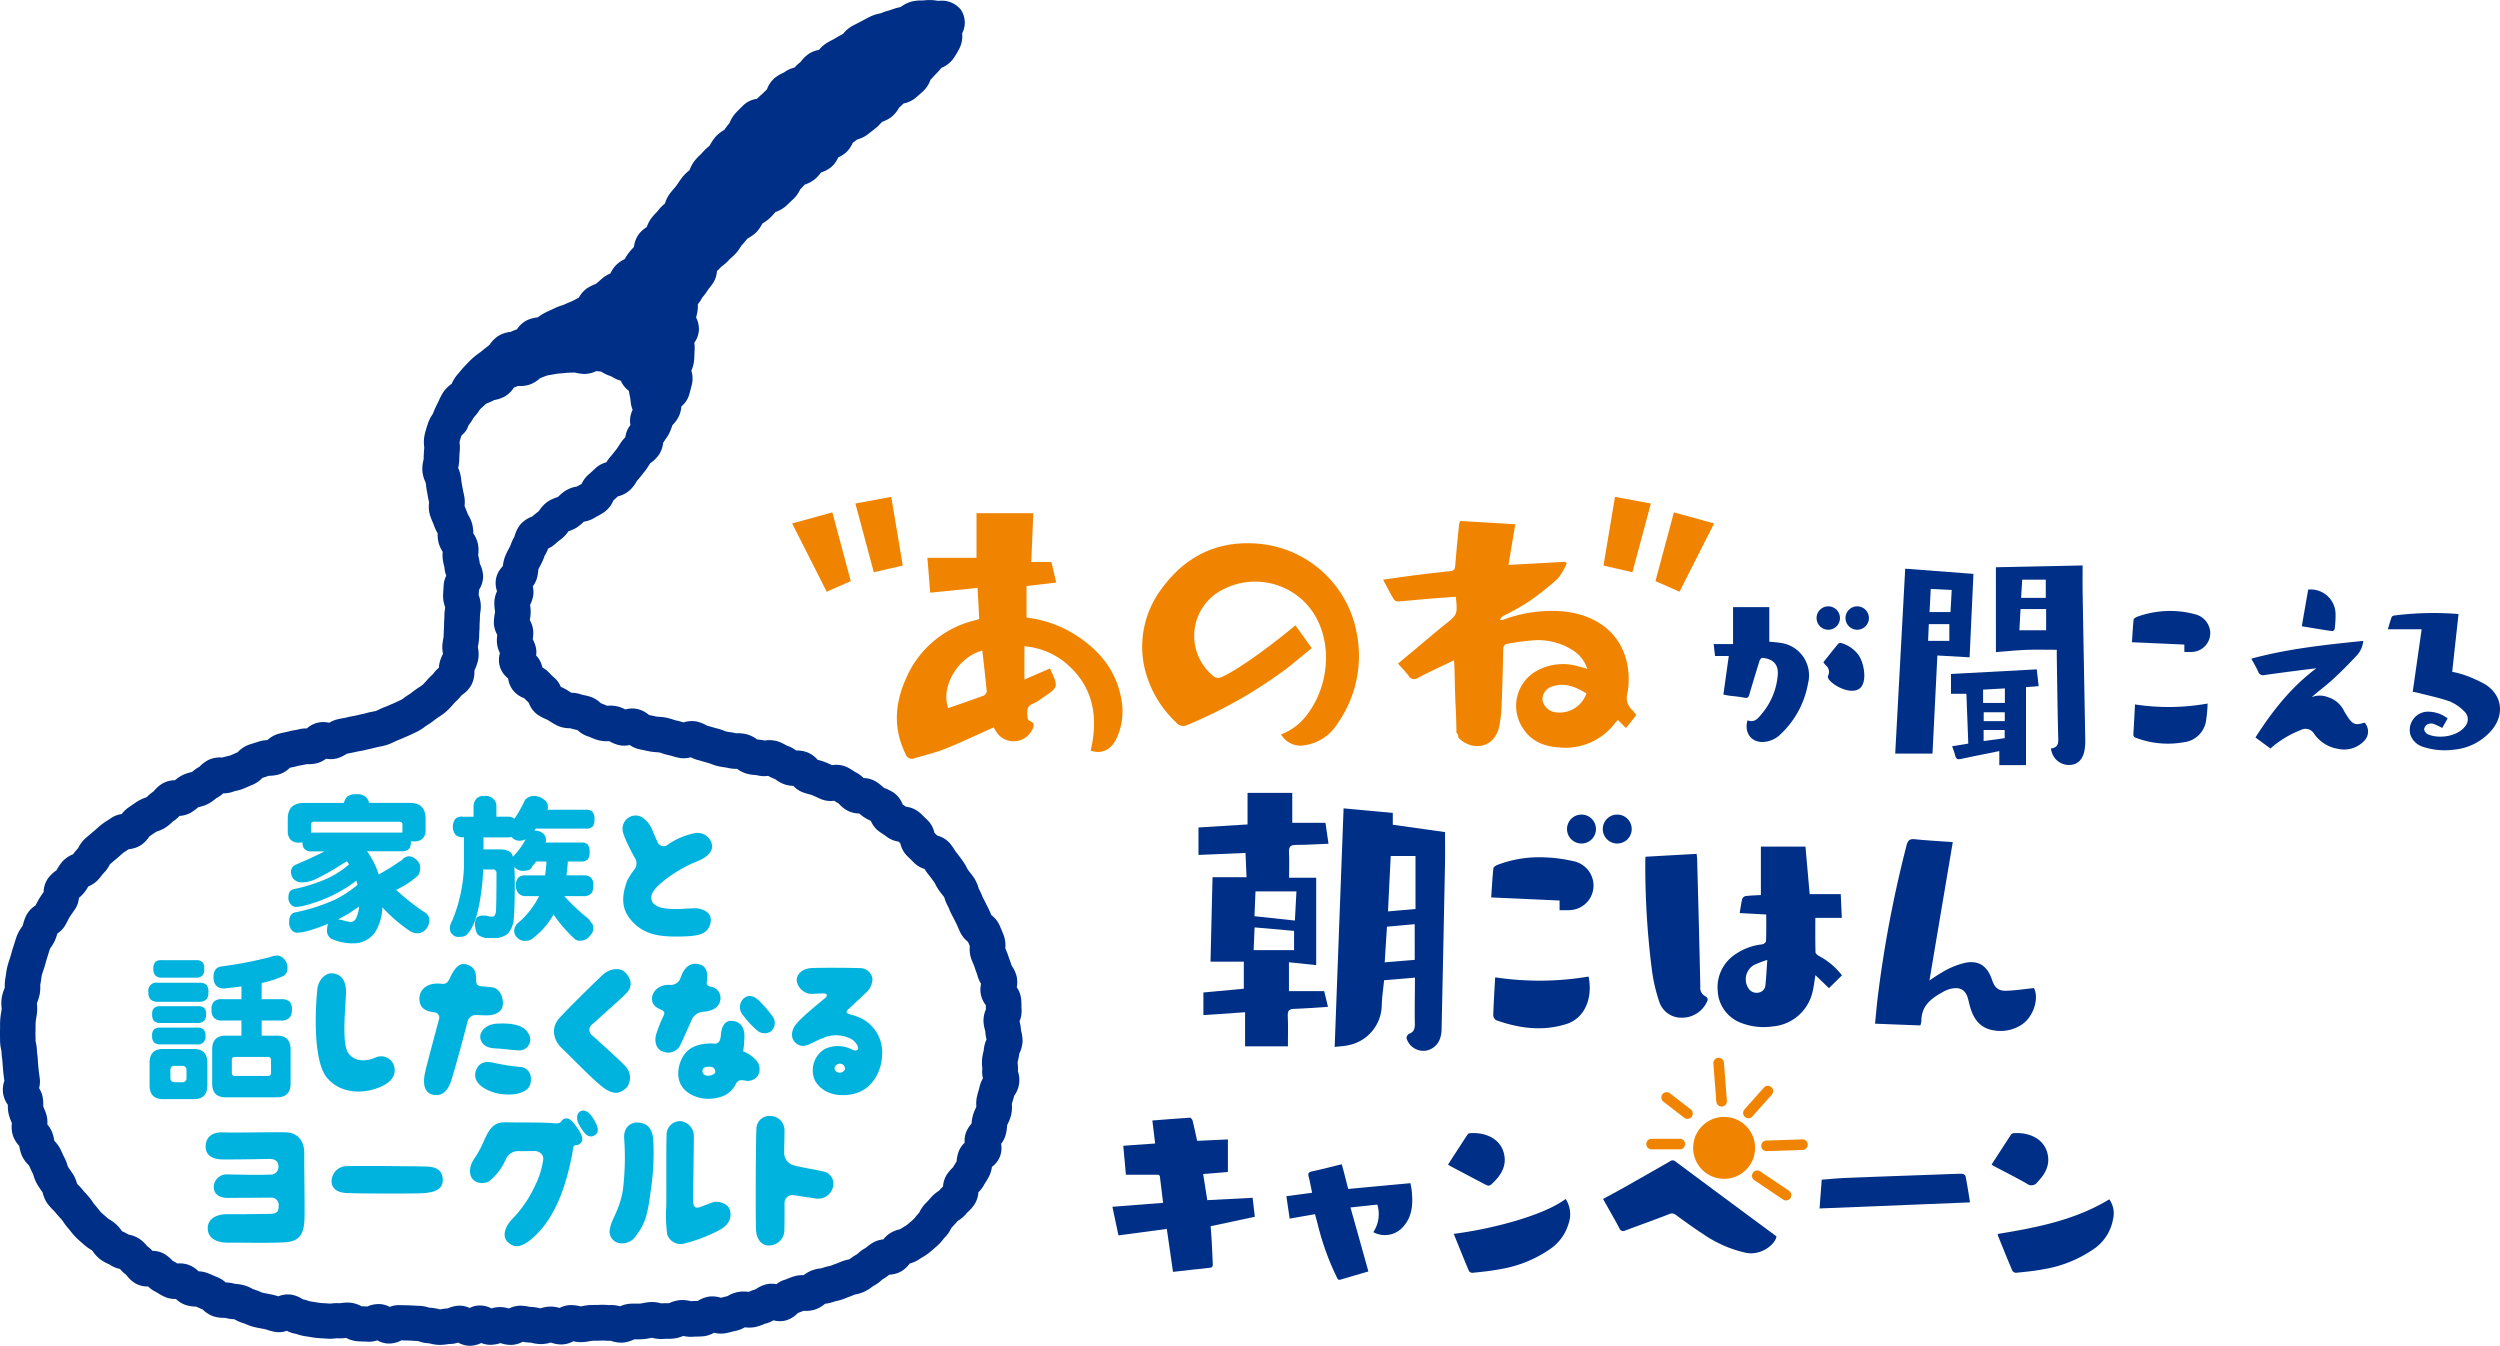 <svg height="257.602" viewBox="0 0 478.531 257.602" width="478.531" xmlns="http://www.w3.org/2000/svg"><path d="m234.941 395.069h-.026a4.671 4.671 0 0 1 -2.221-.618 5.1 5.1 0 0 1 -1.681.274c-.069 0-.283.034-.437.051a8.322 8.322 0 0 1 -1.51.12 7.768 7.768 0 0 1 -1.673-.24 2.451 2.451 0 0 0 -.343-.069 6.636 6.636 0 0 1 -1.9-.377l-.163-.052c-.317-.009-.635-.026-.944-.052-.274-.017-.549-.034-.823-.043-.3-.009-.592-.017-.884-.017-.18 0-.36-.009-.532-.009a4.99 4.99 0 0 1 -2.522.6 4.678 4.678 0 0 1 -2.076-.609 4.983 4.983 0 0 1 -1.836.257c-.274-.017-.549-.026-.823-.034-.386-.009-.772-.026-1.141-.051a5.563 5.563 0 0 1 -2.17-.652.064.064 0 0 0 -.043.009 7.392 7.392 0 0 1 -1.707.069 3.072 3.072 0 0 0 -.343.034 7.773 7.773 0 0 1 -1.655.034c-.249-.026-.506-.034-.763-.051-.412-.026-.823-.043-1.218-.094-.412-.043-.823-.111-1.227-.18-.249-.043-.489-.086-.738-.112a8.912 8.912 0 0 1 -1.578-.377 3.278 3.278 0 0 0 -.386-.112 5.373 5.373 0 0 1 -1.673-.566 4.63 4.63 0 0 1 -2.3.2 12.122 12.122 0 0 1 -1.407-.369 4.256 4.256 0 0 0 -.54-.154c-.232-.051-.472-.094-.7-.137-.429-.077-.858-.163-1.278-.257a9.361 9.361 0 0 1 -1.544-.532c-.129-.052-.249-.112-.377-.155a7.777 7.777 0 0 1 -1.664-.677c-.077-.043-.154-.086-.232-.12-.094-.017-.214-.026-.326-.034a8.286 8.286 0 0 1 -1.467-.249h-.189a6.471 6.471 0 0 1 -2.007-.283 5.538 5.538 0 0 1 -2.076-1.312l-.009-.009c-.274-.111-.549-.232-.823-.352-.146-.069-.3-.129-.455-.2h-.111a6.178 6.178 0 0 1 -2.093-.386 5.065 5.065 0 0 1 -1.638-1.072 4.883 4.883 0 0 1 -2.127-.4 10.09 10.09 0 0 1 -1.287-.7c-.172-.1-.335-.206-.506-.292a5.443 5.443 0 0 1 -1.4-1 4.69 4.69 0 0 1 -2.427-.583 5.908 5.908 0 0 1 -1.7-1.561c-.026-.026-.043-.06-.069-.086a6.7 6.7 0 0 1 -1.192-1.124 5.494 5.494 0 0 1 -2.059-.883c-.051-.026-.163-.069-.266-.12a7.832 7.832 0 0 1 -1.552-.909 7.208 7.208 0 0 1 -1.312-1.432c-.043-.06-.086-.129-.137-.189-.094-.069-.206-.129-.309-.2a8.858 8.858 0 0 1 -1.33-.978c-.163-.146-.326-.3-.5-.446-.36-.309-.712-.626-1.038-.961a12.4 12.4 0 0 1 -.969-1.132c-.12-.154-.249-.317-.377-.463a10.272 10.272 0 0 1 -.952-1.235c-.1-.146-.2-.3-.309-.437-.137-.163-.292-.326-.437-.489-.317-.352-.635-.7-.926-1.072-.094-.12-.223-.232-.335-.352a9.938 9.938 0 0 1 -1.064-1.2 5.966 5.966 0 0 1 -.9-2.024c-.009-.043-.026-.077-.034-.12-.077-.12-.163-.232-.24-.352-.274-.395-.54-.789-.789-1.2a7.3 7.3 0 0 1 -.7-1.664c-.034-.1-.06-.214-.1-.317-.206-.369-.395-.8-.592-1.226-.06-.129-.12-.257-.18-.395l-.077-.077a6.038 6.038 0 0 1 -1.287-1.81 7.3 7.3 0 0 1 -.489-1.776c0-.026-.009-.043-.009-.069a5.7 5.7 0 0 1 -1.209-1.964 5.571 5.571 0 0 1 -.206-2.41 1.419 1.419 0 0 1 -.069-.171 9.564 9.564 0 0 1 -.532-1.5 7.044 7.044 0 0 1 -.172-1.81v-.009a5.467 5.467 0 0 1 -.909-2.153 5.39 5.39 0 0 1 .24-2.487c-.009-.077-.026-.154-.034-.24-.069-.455-.129-.909-.172-1.381-.06-.669-.12-1.329-.163-2.016-.009-.206-.043-.42-.069-.626-.051-.4-.1-.858-.12-1.381-.009-.077-.043-.189-.06-.309a7.882 7.882 0 0 1 -.206-1.724c0-.214-.009-.446-.009-.669-.009-.455-.017-.9 0-1.355.009-.223.009-.455.009-.678 0-.455 0-.909.034-1.355a13.24 13.24 0 0 1 .18-1.364c.034-.223.077-.437.094-.66 0-.077-.017-.2-.026-.317a7.5 7.5 0 0 1 .026-1.741 7.409 7.409 0 0 1 .48-1.69c.043-.112.086-.214.12-.335 0-.034-.008-.154-.008-.283a7.449 7.449 0 0 1 .154-1.724c.043-.2.069-.395.094-.6a11.411 11.411 0 0 1 .257-1.432c.111-.446.257-.892.4-1.338.069-.214.146-.42.206-.635l.163-.575c.129-.472.266-.944.429-1.407.069-.206.129-.42.2-.626.137-.455.274-.9.446-1.338a7.635 7.635 0 0 1 .883-1.587c.06-.094.129-.18.189-.283.034-.086.069-.24.111-.386a9.036 9.036 0 0 1 .549-1.518 5.012 5.012 0 0 1 1.81-1.973l.026-.06c.223-.438.455-.875.712-1.3.266-.446.549-.832.789-1.175.009-.009.017-.017.017-.026a4.748 4.748 0 0 1 .875-2.667 6.8 6.8 0 0 1 1.432-1.39c.051-.043.112-.086.163-.129.06-.086.112-.189.172-.283a8.679 8.679 0 0 1 .969-1.39 5.543 5.543 0 0 1 2.016-1.372 1.658 1.658 0 0 1 .112-.146 10.651 10.651 0 0 1 .858-1.012.924.924 0 0 0 .052-.094 5.886 5.886 0 0 1 1.407-1.853c.2-.163.377-.326.566-.48.317-.274.635-.549.961-.815.189-.154.369-.317.549-.48.317-.283.643-.575.978-.832a12.181 12.181 0 0 1 1.132-.772c.18-.112.36-.223.523-.343a4.783 4.783 0 0 1 2.187-.875 5.423 5.423 0 0 1 1.244-1.218l.455-.317c.395-.274.8-.549 1.192-.815a7.781 7.781 0 0 1 1.6-.772c.086-.034.172-.06.257-.094.069-.06.146-.137.232-.214a8.342 8.342 0 0 1 1.124-.909 1.537 1.537 0 0 0 .1-.12 6.115 6.115 0 0 1 1.6-1.39 5 5 0 0 1 2.384-.626 7.744 7.744 0 0 1 1.338-.918 7.423 7.423 0 0 1 1.707-.609l.214-.051c.06-.043.12-.094.18-.146a7.792 7.792 0 0 1 1.252-.858l.094-.094a6.2 6.2 0 0 1 1.758-1.269 5.378 5.378 0 0 1 2.565-.4 10.951 10.951 0 0 1 1.064-.292c.129-.034.266-.052.395-.094.214-.086.446-.189.678-.292.249-.112.5-.223.755-.326a5.487 5.487 0 0 1 2.041-1.4c.386-.146.781-.266 1.175-.386.24-.077.48-.146.721-.232a6.27 6.27 0 0 1 1.776-.317 5.091 5.091 0 0 1 1.93-1.149c.5-.154.969-.249 1.338-.326.2-.043.4-.077.592-.129a11.634 11.634 0 0 1 1.372-.3c.189-.034.386-.06.566-.111a6.278 6.278 0 0 1 1.733-.214 4.7 4.7 0 0 1 4.28-1.081 5.469 5.469 0 0 1 1.6-.669c.352-.086.7-.154 1.055-.214.274-.051.549-.1.815-.172.369-.094.746-.163 1.124-.232.24-.043.489-.086.729-.146.326-.086.652-.163.986-.232.283-.06.566-.12.841-.206.455-.129.883-.206 1.227-.274.231-.043.472-.086.583-.12a4.88 4.88 0 0 0 .523-.24 11.654 11.654 0 0 1 1.141-.506c.335-.12.652-.266.969-.4.223-.1.455-.2.678-.292.532-.223 1.064-.489 1.587-.738.069-.034.257-.18.4-.283a10.028 10.028 0 0 1 1-.678 6.546 6.546 0 0 0 .618-.446c.232-.18.455-.352.695-.523.214-.154.437-.3.66-.446a7.552 7.552 0 0 0 .635-.437 10.032 10.032 0 0 0 .695-.729l.334-.378c.215-.24.446-.463.669-.678a5.112 5.112 0 0 0 .377-.377 5.413 5.413 0 0 1 1.064-1.124 5.486 5.486 0 0 1 .274-1.475 9.175 9.175 0 0 1 .369-.909c.043-.094.086-.2.129-.3a6.62 6.62 0 0 1 -.1-1.81c.034-.343.086-.678.146-1.012a4.449 4.449 0 0 0 .086-.575c0-.412.017-.823.043-1.218.017-.24.026-.472.026-.7 0-.4.026-.806.043-1.192.017-.249.026-.48.026-.712a11.852 11.852 0 0 1 .12-1.424c.009-.094.026-.189.034-.283a.6.6 0 0 0 -.026-.069 5.852 5.852 0 0 1 -.377-2.05c.009-.412.034-.806.06-1.175.017-.24.034-.48.043-.7a4.823 4.823 0 0 1 .506-2.016 5.371 5.371 0 0 1 -.335-1.467 5.033 5.033 0 0 0 -.111-.532c-.077-.326-.146-.652-.206-.995a6.525 6.525 0 0 1 -.026-1.57 6.147 6.147 0 0 1 -.781-1.707 6.363 6.363 0 0 1 -.189-1.7v-.137c-.017-.026-.034-.06-.051-.086a8.937 8.937 0 0 1 -.712-1.587c-.052-.154-.12-.309-.2-.48a13.7 13.7 0 0 1 -.532-1.415 5.857 5.857 0 0 1 -.154-2.23c0-.043.009-.086.009-.129-.111-.472-.206-.961-.292-1.458l-.069-.386c-.129-.66-.206-1.3-.292-1.93-.017-.043-.043-.094-.06-.137a6.207 6.207 0 0 1 -.575-2.17 6.894 6.894 0 0 1 .189-1.9 2.4 2.4 0 0 0 .06-.343c.017-.626.043-1.347.12-2.11 0-.086-.017-.18-.026-.266a6.909 6.909 0 0 1 .06-2.067 15.581 15.581 0 0 1 .489-1.784l.129-.412a7.416 7.416 0 0 1 .841-1.75c.06-.1.129-.206.18-.309a22.044 22.044 0 0 1 .909-2.024c.086-.154.154-.326.232-.489a13.051 13.051 0 0 1 .789-1.5 6.134 6.134 0 0 1 1.57-1.6c.017-.017.043-.026.06-.043l.052-.1a7.015 7.015 0 0 1 1.081-1.707c.154-.172.292-.343.429-.506.275-.335.583-.712.961-1.1.146-.146.283-.283.412-.429.36-.377.712-.738 1.089-1.081a14.1 14.1 0 0 1 1.2-.944c.163-.12.326-.232.48-.36.5-.412 1-.815 1.51-1.2a1.249 1.249 0 0 0 .094-.129 6.361 6.361 0 0 1 1.527-1.552 5.528 5.528 0 0 1 2.445-.841h.026a8.226 8.226 0 0 1 1.192-.48 5.114 5.114 0 0 1 1.793-1.681 6.126 6.126 0 0 1 2.136-.609.078.078 0 0 0 .043-.009l.24-.163a9.727 9.727 0 0 1 1.278-.781c.317-.154.643-.309.969-.455.266-.12.532-.24.789-.369a10.117 10.117 0 0 1 1.347-.523c.154-.051.369-.12.446-.154.36-.18.738-.334 1.106-.489.206-.086.412-.163.609-.266.214-.111.429-.223.643-.343.154-.077.309-.163.463-.24a5.056 5.056 0 0 1 1.63-1.827 8.55 8.55 0 0 1 1.364-.695 2.454 2.454 0 0 0 .266-.112c.257-.2.5-.42.746-.635.163-.146.326-.283.489-.429a5.721 5.721 0 0 1 1.535-.918 5.951 5.951 0 0 1 .995-1.51 5.854 5.854 0 0 1 1.75-1.244c.017-.034.043-.077.069-.12a8.853 8.853 0 0 1 .841-1.252c.214-.266.446-.523.686-.781.06-.06.112-.12.172-.189a5.087 5.087 0 0 1 .926-2.427 5.951 5.951 0 0 1 1.518-1.364 6.865 6.865 0 0 1 .849-1.647 10 10 0 0 1 .935-1.081 4.2 4.2 0 0 0 .36-.395 7.507 7.507 0 0 1 1.2-1.261c.043-.034.077-.069.12-.1.009-.026.017-.043.026-.069a6.858 6.858 0 0 1 .9-1.81c.249-.335.523-.66.806-.986a7.018 7.018 0 0 0 .455-.549c.146-.2.283-.395.42-.6.232-.343.472-.695.729-1.029a7.692 7.692 0 0 1 1.218-1.218l.163-.137a1 1 0 0 1 .043-.094 6.815 6.815 0 0 1 .978-1.758 10.219 10.219 0 0 1 .952-1.012c.146-.146.3-.283.429-.437a8.991 8.991 0 0 1 1.081-1.072c.129-.112.309-.274.369-.335a2.452 2.452 0 0 0 .18-.309 8.4 8.4 0 0 1 .952-1.372 6.873 6.873 0 0 1 1.5-1.227c.06-.034.12-.077.18-.112.094-.12.18-.24.275-.369.2-.274.438-.6.729-.935.017-.043.034-.077.051-.12a6.287 6.287 0 0 1 1.167-1.844c.455-.48.943-.961 1.424-1.432a4.659 4.659 0 0 1 2.6-1.235c.3-.283.592-.575.909-.849.18-.154.343-.317.506-.48s.335-.326.506-.48a5.126 5.126 0 0 1 1.5-2.2 7.394 7.394 0 0 1 1.492-.909c.1-.051.2-.094.292-.146a5.473 5.473 0 0 1 1.99-.918c.026-.034.06-.06.086-.094a9.891 9.891 0 0 1 1.072-.986c.043-.051.086-.1.129-.163a6.749 6.749 0 0 1 1.39-1.347 5.172 5.172 0 0 1 2.016-.8 5.993 5.993 0 0 1 1.364-1.244c.36-.232.738-.437 1.124-.635.2-.1.4-.206.592-.326.377-.232.746-.437 1.115-.635.137-.077.266-.146.4-.223.026-.026.043-.051.069-.077a5.789 5.789 0 0 1 1.647-1.4c.446-.24.892-.472 1.338-.7l.429-.223c.214-.112.42-.223.626-.334.386-.214.772-.42 1.158-.6a7.75 7.75 0 0 1 1.707-.557c.1-.026.214-.043.317-.077a10.8 10.8 0 0 1 1.389-.48c.163-.051.326-.086.48-.146a11.879 11.879 0 0 1 1.467-.455c.146-.034.283-.069.42-.112.06-.034.12-.077.18-.12a6.128 6.128 0 0 1 1.87-.892 7.64 7.64 0 0 1 2.016-.223c.111 0 .214 0 .317-.009a9.042 9.042 0 0 1 2.522.043l.189.026c.094.009.215 0 .326 0a4.69 4.69 0 0 1 4.057 1.673 4.419 4.419 0 0 1 .275 4.563 5.159 5.159 0 0 1 -.592 3.028l-.154.274a12.818 12.818 0 0 1 -1.124 1.776 5.236 5.236 0 0 1 -2.076 1.518l-.146.172c-.283.326-.6.695-.995 1.081-.137.137-.266.283-.4.429-.172.189-.36.4-.583.635a5.371 5.371 0 0 1 -1.415 2.179l-.429.386c-.343.3-.686.609-1.038.9a5.2 5.2 0 0 1 -2.264 1.046l-.112.112c-.232.223-.472.455-.72.669-.017.026-.026.043-.043.069a6.085 6.085 0 0 1 -1.372 1.676 6.25 6.25 0 0 1 -1.776.961.591.591 0 0 0 -.069.026c-.069.069-.137.146-.206.214a9.884 9.884 0 0 1 -1.038 1c-.257.206-.506.4-.763.6-.24.189-.48.369-.712.558a5.784 5.784 0 0 1 -2.041 1c-.009 0-.017 0-.017.009-.189.146-.386.292-.583.437-.094.069-.189.137-.275.206a5.243 5.243 0 0 1 -1.355 1.9 6.028 6.028 0 0 1 -1.432.892 5.035 5.035 0 0 1 -1.329 1.844 5.676 5.676 0 0 1 -1.938 1.021.008.008 0 0 1 -.009.009 7.672 7.672 0 0 1 -1.158 1.269 6.2 6.2 0 0 1 -1.964 1.055c-.06.069-.129.137-.189.206-.2.214-.42.463-.695.729-.009.017-.017.026-.017.043a5.816 5.816 0 0 1 -1.355 1.861c-.206.18-.4.377-.609.575-.257.249-.515.5-.781.729a5.846 5.846 0 0 1 -1.947 1.1l-.214.24a12.162 12.162 0 0 1 -.892.944 8.834 8.834 0 0 1 -1.27.944c-.051.034-.1.06-.154.094-.009.017-.017.026-.017.043a6.43 6.43 0 0 1 -1.167 1.647 7.634 7.634 0 0 1 -1.424 1.046c-.069.043-.137.077-.206.12-.154.163-.3.335-.437.506-.24.283-.48.566-.729.823-.043.06-.112.172-.18.283a8.387 8.387 0 0 1 -.909 1.235c-.326.352-.652.643-.909.875-.172.154-.343.309-.42.395a7.614 7.614 0 0 1 -1.252 1.124c-.069.051-.146.1-.214.163a8.4 8.4 0 0 1 -.823.832 4.658 4.658 0 0 1 -.746 2.3c-.214.317-.446.609-.669.9-.129.163-.292.36-.343.446a8.425 8.425 0 0 1 -.875 1.209c-.06.069-.111.137-.171.206a6.359 6.359 0 0 1 -.849 1.27 7.882 7.882 0 0 1 -.069 1.355 9 9 0 0 1 -.266 1.192 4.879 4.879 0 0 1 .54 2.436 4.7 4.7 0 0 1 -.883 2.41 6.557 6.557 0 0 1 .051 1.578c-.017.189-.017.395-.026.592a12.831 12.831 0 0 1 -.1 1.492 6.491 6.491 0 0 1 -.489 1.681 4.925 4.925 0 0 1 .111 2.59c-.154.618-.334 1.347-.557 2.093a4.561 4.561 0 0 1 -1.458 2.144 5.762 5.762 0 0 1 -.42 1.75 6.349 6.349 0 0 1 -1.209 1.758c-.034.034-.069.077-.1.112-.034.094-.069.189-.094.283a9.3 9.3 0 0 1 -.669 1.561 9.84 9.84 0 0 1 -.926 1.3.232.232 0 0 1 -.06.069 5.176 5.176 0 0 1 -.858 2.479 6.511 6.511 0 0 1 -1.484 1.467c-.052.034-.094.077-.146.112-.094.137-.18.283-.275.42a11.7 11.7 0 0 1 -.841 1.209c-.146.18-.292.36-.429.532-.309.395-.609.772-.926 1.124-.077.094-.137.214-.214.326a7.312 7.312 0 0 1 -1.081 1.415 5.272 5.272 0 0 1 -2.436 1.312c-.034.034-.077.069-.111.1-.223.215-.472.446-.738.678a5.208 5.208 0 0 1 -1.664 2.17 11.015 11.015 0 0 1 -1.321.8c-.172.094-.352.189-.515.292a5.71 5.71 0 0 1 -2.161.806.981.981 0 0 0 -.094.094 8.425 8.425 0 0 1 -1.261 1.021 7.029 7.029 0 0 1 -1.6.721 6.071 6.071 0 0 1 -1.235 1.372l-.274.214c-.386.3-.712.558-.978.806a5.377 5.377 0 0 1 -1.4.926 5.292 5.292 0 0 1 -.643 1.321c-.026.06-.069.189-.111.317a11.176 11.176 0 0 1 -.446 1.055c-.094.189-.2.377-.292.557-.146.274-.274.515-.36.72-.017.094-.026.189-.034.292a10.108 10.108 0 0 1 -.232 1.347 4.468 4.468 0 0 1 -.806 1.6 4.926 4.926 0 0 1 .1 1.63 5.856 5.856 0 0 1 -.617 1.921c.009.034.009.077.017.12a8.038 8.038 0 0 1 -.069 2.788v.017a5.013 5.013 0 0 1 .652 2.067 7.024 7.024 0 0 1 -.094 1.578 6.79 6.79 0 0 1 .566 1.441 4.444 4.444 0 0 1 .086 1.69 4.459 4.459 0 0 1 .763 1.055 4.875 4.875 0 0 1 .437 1.235 4.861 4.861 0 0 1 1.269.986 11.453 11.453 0 0 0 1.021.986 4.611 4.611 0 0 1 1.218 1.724c.317.146.635.292.935.463.24.137.48.292.72.446.129.086.257.163.369.232a5.885 5.885 0 0 1 1.99.36c.069.026.283.069.446.1.326.069.729.154 1.175.292a5.469 5.469 0 0 1 2.041 1.252c.309.112.575.223.806.326.112.051.257.112.36.154a.892.892 0 0 0 .146-.008 6.966 6.966 0 0 1 1.9.146 6.452 6.452 0 0 1 1.475.575 4.784 4.784 0 0 1 2.307-.086 5.258 5.258 0 0 1 2.23 1.149l.3.06 1.089.232c.1.017.335.034.523.051a10.116 10.116 0 0 1 1.415.172 12.849 12.849 0 0 1 1.3.36c.189.06.377.129.566.172.395.077.8.189 1.2.309.069.017.137.043.206.06a5.117 5.117 0 0 1 2.547-.163 7.028 7.028 0 0 1 1.793.695c.06.034.129.069.189.1.36.086.72.189 1.081.3.223.069.446.137.678.189a10.05 10.05 0 0 1 1.4.446c.171.069.394.146.48.172.214.052.429.077.643.112a11.557 11.557 0 0 1 1.209.223h.257a7.1 7.1 0 0 1 1.836.2 5.994 5.994 0 0 1 1.99.995 1.285 1.285 0 0 1 .172.017 9.4 9.4 0 0 1 1.244.18.11.11 0 0 0 .051-.008 5.668 5.668 0 0 1 2.384.146 7.621 7.621 0 0 1 1.518.669c.111.06.232.129.352.18a6.389 6.389 0 0 1 1.733.918 5.985 5.985 0 0 1 2.059.326 5.041 5.041 0 0 1 2.05 1.458.634.634 0 0 1 .12.034 10.785 10.785 0 0 1 1.389.438c.386.154.772.335 1.158.506l.1.052a4.945 4.945 0 0 1 2.753.326 9.846 9.846 0 0 1 1.329.763c.154.1.343.223.429.266a5.652 5.652 0 0 1 1.518 1.106 4.785 4.785 0 0 1 2.23.6 8.758 8.758 0 0 1 1.378 1.009 1.523 1.523 0 0 0 .678.42 9.018 9.018 0 0 1 1.467.763 4.718 4.718 0 0 1 1.733 2.273c.2.129.412.274.635.429a4.946 4.946 0 0 1 2.573 1.089c.352.3.686.635 1.021.961.163.163.317.317.489.472a4.8 4.8 0 0 1 1.364 2.47l.009.009c.18.172.36.343.532.523a4.9 4.9 0 0 1 2.4 1.458 10.045 10.045 0 0 1 .892 1.244 4.051 4.051 0 0 0 .3.446c.326.4.643.823.952 1.252l.283.386a9.19 9.19 0 0 1 .815 1.338 4.21 4.21 0 0 0 .24.429c.12.18.257.343.386.506a13.2 13.2 0 0 1 .841 1.141 7.122 7.122 0 0 1 .772 1.758c.026.077.043.163.077.24a9.8 9.8 0 0 1 .609 1.287 4.808 4.808 0 0 0 .214.48c.249.455.48.909.7 1.372l.223.438c.206.4.386.823.566 1.235.026.069.06.137.086.206a5.228 5.228 0 0 1 1.6 2.016l.189.446c.206.48.412.961.592 1.45a5.54 5.54 0 0 1 .283 2.436c.034.077.069.163.1.24.154.369.352.823.515 1.347.06.206.137.4.214.6.12.335.257.695.377 1.115a.488.488 0 0 1 .069.112 6.022 6.022 0 0 1 .909 2.016 5.2 5.2 0 0 1 .009 2.033 4.789 4.789 0 0 1 .815 2.041 11.229 11.229 0 0 1 .086 1.518c0 .189 0 .377.017.557a5.108 5.108 0 0 1 -.386 2.41 7.136 7.136 0 0 1 .275 1.673c.017.086.043.172.06.257a7.45 7.45 0 0 1 .249 1.913 5.826 5.826 0 0 1 -.6 2.273.87.87 0 0 0 -.034.086 10.657 10.657 0 0 1 -.223 1.227 4.6 4.6 0 0 0 -.094.472c0 .094.017.2.026.292a7.543 7.543 0 0 1 .034 1.364c0 .017.009.026.009.043a5.082 5.082 0 0 1 -.712 4.632c-.009.017-.017.026-.026.043-.086.386-.2.729-.283 1.021-.052.163-.1.326-.146.489 0 .077.009.163.009.24a6.881 6.881 0 0 1 -.146 1.9 8.046 8.046 0 0 1 -.6 1.6c-.051.112-.112.223-.155.335-.017.077-.017.214-.034.343a8.594 8.594 0 0 1 -.292 1.647 5.241 5.241 0 0 1 -.841 1.613 4.47 4.47 0 0 1 -.214 2.4 4.538 4.538 0 0 1 -1.544 1.99 5.3 5.3 0 0 1 -.48 1.673 12.787 12.787 0 0 1 -.729 1.278c-.111.18-.223.352-.317.532a6.275 6.275 0 0 1 -1.072 1.4 4.814 4.814 0 0 1 -.8 2.4 8.134 8.134 0 0 1 -1.158 1.312c-.094.094-.2.18-.283.283a6.328 6.328 0 0 1 -1.561 1.39l-.154.1c-.395.455-.789.875-1.2 1.312-.026.052-.051.094-.077.146a6.056 6.056 0 0 1 -1.244 1.741 3.755 3.755 0 0 0 -.283.343 8.807 8.807 0 0 1 -1.141 1.227l-.437.386c-.377.335-.763.669-1.158.978a13.077 13.077 0 0 1 -1.252.832c-.172.1-.343.2-.506.317a5.774 5.774 0 0 1 -1.87.849 5.731 5.731 0 0 1 -1.553 1.458 5.027 5.027 0 0 1 -2.376.686c-.009 0-.009.009-.017.009a8.772 8.772 0 0 1 -1.27.883l-.18.154a7.251 7.251 0 0 1 -1.561 1.107c-.1.06-.206.146-.317.223a8.454 8.454 0 0 1 -1.389.858 7.534 7.534 0 0 1 -1.621.523c-.12.026-.24.052-.352.086-.343.154-.746.309-1.141.455-.232.086-.455.172-.678.266a8.9 8.9 0 0 1 -1.51.455 3.486 3.486 0 0 0 -.429.111 7.87 7.87 0 0 1 -1.664.412.84.84 0 0 1 -.146.017l-.009.009a6.007 6.007 0 0 1 -1.878 1.089 5.782 5.782 0 0 1 -2.17.257h-.081c-.129.043-.249.094-.369.146-.206.086-.446.18-.712.274a5.1 5.1 0 0 1 -2.307 1.424 4.627 4.627 0 0 1 -2.367-.026 5.356 5.356 0 0 1 -1.6.652c-.1.034-.223.086-.352.137a8.755 8.755 0 0 1 -1.553.5 6.243 6.243 0 0 1 -1.973.052 6.115 6.115 0 0 1 -1.93.72c-.2.034-.4.094-.609.146a12.113 12.113 0 0 1 -1.329.292 5.157 5.157 0 0 1 -2.024-.12 5.257 5.257 0 0 1 -1.887.66 12.26 12.26 0 0 1 -1.381.077c-.2 0-.395 0-.592.017a5.962 5.962 0 0 1 -2.033-.146 6.471 6.471 0 0 1 -1.878.506 12.323 12.323 0 0 1 -1.261.051 6.293 6.293 0 0 0 -.695.026 6.659 6.659 0 0 1 -2.041-.2c-.043-.009-.086-.017-.12-.026-.129.017-.249.043-.377.069a11.562 11.562 0 0 1 -1.381.2c-.412.026-.823.026-1.235.026h-.412a.008.008 0 0 0 -.009.009 5.871 5.871 0 0 1 -2.221.626 5.956 5.956 0 0 1 -2.136-.317c-.034-.008-.069-.026-.1-.034-.377.009-.729-.008-1.038-.026-.215-.009-.42-.026-.635-.017q-.566.026-1.132.026c-.275.009-.54.009-.815.017a3.728 3.728 0 0 0 -.412.069 9.364 9.364 0 0 1 -1.518.189 6.558 6.558 0 0 1 -1.621-.172 4.986 4.986 0 0 1 -2.256.618 6.223 6.223 0 0 1 -2.05-.369h-.009a7.248 7.248 0 0 1 -1.827.3 8.488 8.488 0 0 1 -1.75-.223c-.094-.017-.189-.043-.274-.06a7.647 7.647 0 0 1 -1.51-.172 4.987 4.987 0 0 1 -2.3.609h-.017a6.29 6.29 0 0 1 -1.956-.352 6.407 6.407 0 0 1 -1.913.335h-.009a4.654 4.654 0 0 1 -1.75-.352 5.235 5.235 0 0 1 -2.183.536zm-7.5-7.278a9.508 9.508 0 0 1 1.441.223c.12.026.232.06.352.077.069-.009.214-.034.36-.06a10.918 10.918 0 0 1 1.106-.12c.009 0 .017-.009.026-.009a5.757 5.757 0 0 1 2.264-.515h.043a4.376 4.376 0 0 1 1.861.446 4.166 4.166 0 0 1 2-.48 4.719 4.719 0 0 1 2.17.558 5.86 5.86 0 0 1 1.673-.257 6.554 6.554 0 0 1 1.7.275 4.948 4.948 0 0 1 2.161-.54 9.079 9.079 0 0 1 1.63.189 2.532 2.532 0 0 0 .352.06 7.919 7.919 0 0 1 1.69.223c.052.008.1.026.154.034.052-.017.094-.026.146-.043a6.814 6.814 0 0 1 1.784-.292 6.043 6.043 0 0 1 1.741.266 4.88 4.88 0 0 1 2.084-.549 7.264 7.264 0 0 1 1.758.2c.077.017.154.034.223.051.1-.017.257-.043.386-.069a8.689 8.689 0 0 1 1.45-.189c.317-.009.626-.017.935-.017.326-.009.643-.009.969-.026a12.155 12.155 0 0 1 1.287.026 5.1 5.1 0 0 0 .626.017 5.686 5.686 0 0 1 1.878.249 5.485 5.485 0 0 1 1.921-.506c.395-.026.8-.026 1.192-.017.24 0 .48.009.712-.009.129-.009.36-.051.583-.094a10.591 10.591 0 0 1 1.3-.189 6.2 6.2 0 0 1 2.016.206c.043.009.086.026.137.034q.489-.026.978-.026c.18 0 .352 0 .532-.009.051-.017.1-.043.154-.06a6.424 6.424 0 0 1 1.853-.515 6.265 6.265 0 0 1 2.076.172l.112.026c.395-.034.755-.034 1.055-.043h.24a5.583 5.583 0 0 1 2.127-.832 5.428 5.428 0 0 1 2.324.214l.292-.077c.309-.077.618-.154.935-.223a.847.847 0 0 0 .12-.069 6.126 6.126 0 0 1 1.887-.729 6.706 6.706 0 0 1 1.973-.034c.026 0 .051.009.086.009.069-.026.146-.06.223-.094a9.1 9.1 0 0 1 1.115-.395l.077-.051a5.88 5.88 0 0 1 1.93-.9 4.518 4.518 0 0 1 1.973-.026 4.6 4.6 0 0 1 1.613-.858 5.093 5.093 0 0 0 .635-.24c.36-.146.729-.292 1.1-.4a5.446 5.446 0 0 1 1.87-.232 5.836 5.836 0 0 1 1.613-.926 7.507 7.507 0 0 1 1.561-.369c.1-.017.206-.026.309-.051a9.839 9.839 0 0 1 1.321-.377c.146-.034.283-.06.42-.1.292-.12.6-.24.909-.352.274-.1.54-.2.806-.317a8.24 8.24 0 0 1 1.51-.48c.1-.026.2-.043.3-.069.094-.06.189-.137.283-.206a9.661 9.661 0 0 1 1.167-.746l.18-.154a6.743 6.743 0 0 1 1.432-1.038c.086-.06.189-.146.3-.232a8.374 8.374 0 0 1 1.2-.841 5 5 0 0 1 1.93-.592 5.215 5.215 0 0 1 1.235-1.141 6.024 6.024 0 0 1 1.9-.789l.094-.026c.24-.163.489-.309.729-.455.214-.129.429-.257.532-.335.283-.223.566-.472.841-.712.172-.154.343-.309.515-.455a3.81 3.81 0 0 0 .274-.335 10.708 10.708 0 0 1 .729-.841c.026-.043.043-.086.069-.129a6.438 6.438 0 0 1 1.055-1.552c.4-.42.8-.832 1.175-1.278a6.987 6.987 0 0 1 1.4-1.192c.043-.034.094-.06.137-.094a9.91 9.91 0 0 1 .746-.789 4.921 4.921 0 0 1 .678-2.2 7.248 7.248 0 0 1 1.081-1.321l.154-.154c.137-.24.283-.489.437-.729.086-.146.18-.283.266-.437v-.043a6.217 6.217 0 0 1 .455-2 4.516 4.516 0 0 1 1.072-1.492 4.463 4.463 0 0 1 .214-1.836 5.41 5.41 0 0 1 1.1-1.827.146.146 0 0 1 .009-.06 7.908 7.908 0 0 1 .249-1.493 7.632 7.632 0 0 1 .549-1.415c.034-.077.077-.163.112-.24a.932.932 0 0 0 -.009-.154 6.921 6.921 0 0 1 .12-1.784c.086-.386.2-.772.309-1.149a5.649 5.649 0 0 0 .171-.635 5.489 5.489 0 0 1 .678-1.733 5.184 5.184 0 0 1 -.12-1.853c0-.094-.017-.18-.026-.274a7.851 7.851 0 0 1 -.009-1.7c.051-.394.129-.772.214-1.158a5.251 5.251 0 0 0 .112-.566 5.693 5.693 0 0 1 .515-1.9 7.192 7.192 0 0 1 -.232-1.527c-.017-.086-.043-.18-.069-.266a7.6 7.6 0 0 1 -.283-1.587 5.354 5.354 0 0 1 .463-2.367c-.009-.24-.009-.472-.009-.669v-.137a4.794 4.794 0 0 1 -.918-4.1 5.624 5.624 0 0 1 -.686-1.552 7.2 7.2 0 0 0 -.231-.686c-.129-.335-.249-.678-.352-1.021-.043-.146-.137-.369-.24-.609-.154-.352-.3-.7-.42-1.064a5.545 5.545 0 0 1 -.223-2.273c-.111-.266-.223-.54-.343-.806v-.009a5.3 5.3 0 0 1 -1.518-1.87c-.12-.266-.232-.523-.352-.789-.12-.283-.24-.566-.377-.849l-.24-.472c-.189-.377-.369-.755-.575-1.124a11.371 11.371 0 0 1 -.532-1.149c-.077-.18-.172-.412-.223-.5a7.582 7.582 0 0 1 -.678-1.6 1.964 1.964 0 0 0 -.069-.206c-.112-.163-.24-.309-.36-.463-.231-.292-.463-.583-.669-.883a10.621 10.621 0 0 1 -.677-1.149 4.078 4.078 0 0 0 -.24-.429l-.309-.412c-.257-.352-.515-.695-.789-1.029a11.137 11.137 0 0 1 -.721-1.038 4.8 4.8 0 0 1 -2.11-1.286c-.232-.249-.472-.48-.712-.712-.189-.18-.377-.36-.566-.549a4.877 4.877 0 0 1 -1.244-2.35l-.129-.129-.206-.206a4.938 4.938 0 0 1 -2.324-.969c-.214-.172-.437-.317-.66-.463-.266-.18-.54-.36-.8-.549a4.657 4.657 0 0 1 -1.518-1.99 8.822 8.822 0 0 1 -1.089-.557 7.936 7.936 0 0 1 -1.124-.849 5.113 5.113 0 0 1 -2.2-.515 5.976 5.976 0 0 1 -1.681-1.329c-.017-.026-.043-.043-.06-.069a9.875 9.875 0 0 1 -.866-.532 4.779 4.779 0 0 1 -2.522-.309c-.274-.12-.549-.24-.823-.369-.292-.137-.592-.266-.892-.395-.111-.043-.335-.1-.549-.163a11.575 11.575 0 0 1 -1.252-.386 4.918 4.918 0 0 1 -1.784-1.218 5.663 5.663 0 0 1 -1.655-.283 6.565 6.565 0 0 1 -1.715-.926c-.051-.034-.094-.069-.146-.1a8.694 8.694 0 0 1 -1.244-.575.511.511 0 0 1 -.069-.034 5.613 5.613 0 0 1 -2.2-.137c-.1-.017-.231-.026-.369-.034a8.122 8.122 0 0 1 -1.518-.249 5.847 5.847 0 0 1 -1.861-.926h-.009a7.109 7.109 0 0 1 -1.758-.18 6.394 6.394 0 0 0 -.686-.12c-.4-.06-.806-.129-1.2-.214a10.843 10.843 0 0 1 -1.347-.437c-.163-.06-.395-.146-.472-.172-.386-.086-.772-.206-1.149-.317-.232-.069-.463-.146-.695-.2a6.213 6.213 0 0 1 -1.535-.575 4.82 4.82 0 0 1 -2.3.1c-.4-.086-.8-.189-1.192-.309a6.6 6.6 0 0 0 -.678-.18 10.154 10.154 0 0 1 -1.312-.369 4.536 4.536 0 0 0 -.558-.163c-.111-.026-.343-.034-.54-.051a9.775 9.775 0 0 1 -1.4-.172c-.377-.077-.763-.163-1.149-.24l-.763-.163a4.953 4.953 0 0 1 -1.8-.8 4.73 4.73 0 0 1 -2.067.017 7.25 7.25 0 0 1 -1.81-.729.493.493 0 0 1 -.06-.034h-.069a6.535 6.535 0 0 1 -1.964-.163 10.491 10.491 0 0 1 -1.45-.523 4.015 4.015 0 0 0 -.455-.18 5.355 5.355 0 0 1 -2.127-1.252l-.137-.026a12.2 12.2 0 0 1 -1.252-.317h-.1a5.74 5.74 0 0 1 -2.29-.472 12.175 12.175 0 0 1 -1.432-.815c-.154-.094-.3-.189-.446-.275a4.082 4.082 0 0 0 -.437-.206 9.5 9.5 0 0 1 -1.527-.823 4.88 4.88 0 0 1 -1.715-2.324c-.309-.283-.583-.549-.841-.823a4.909 4.909 0 0 1 -2.307-1.732 4.992 4.992 0 0 1 -.8-2.076 4.7 4.7 0 0 1 -1.484-2 4.553 4.553 0 0 1 -.069-2.822 5.894 5.894 0 0 1 -.532-1.647 6.183 6.183 0 0 1 .026-1.853 4.945 4.945 0 0 1 -.66-2.393 9.466 9.466 0 0 1 .163-1.6 3.806 3.806 0 0 0 .06-.42c0-.069-.026-.283-.043-.437a8.31 8.31 0 0 1 -.077-1.621 5.351 5.351 0 0 1 .506-1.887 4.831 4.831 0 0 1 -.206-2.342 4.757 4.757 0 0 1 1.321-2.462 6.962 6.962 0 0 1 .369-1.69 11.582 11.582 0 0 1 .772-1.647c.069-.137.146-.275.214-.412a3.316 3.316 0 0 0 .163-.4 8.54 8.54 0 0 1 .712-1.527c.017-.043.026-.094.043-.146a5.846 5.846 0 0 1 1.124-2.2 5.525 5.525 0 0 1 2.161-1.458c.026-.009.043-.017.069-.026.412-.369.823-.686 1.218-.995l.069-.06a.9.9 0 0 0 .06-.094 6.208 6.208 0 0 1 1.578-1.673 6.993 6.993 0 0 1 1.793-.841c.069-.026.129-.043.189-.069.06-.051.129-.12.2-.189a8.083 8.083 0 0 1 1.3-1.046 5.97 5.97 0 0 1 2.084-.755c.026-.008.051-.008.077-.017.223-.137.463-.266.7-.395a1.829 1.829 0 0 1 .18-.094 5.177 5.177 0 0 1 1.441-1.9c.232-.189.446-.395.678-.609.206-.189.412-.386.626-.583a5.015 5.015 0 0 1 1.99-1.055 8.444 8.444 0 0 1 .849-1.149c.214-.24.42-.506.626-.772.172-.214.343-.429.515-.652.077-.094.214-.309.343-.506.214-.343.437-.686.686-1.021a5.933 5.933 0 0 1 1.124-1.115 4.921 4.921 0 0 1 .7-2.033 12.565 12.565 0 0 1 .78-1.055c.1-.129.249-.309.292-.377.026-.06.1-.266.154-.42a9.389 9.389 0 0 1 .5-1.218 6.2 6.2 0 0 1 1.021-1.432 5.985 5.985 0 0 1 .335-1.758 4.854 4.854 0 0 1 1.57-2.093c.043-.146.077-.292.112-.437a5.08 5.08 0 0 1 -.206-2.453 7.4 7.4 0 0 1 .523-1.613c.026-.069.06-.137.086-.206.017-.18.026-.4.026-.635.009-.334.017-.66.052-.986a2.944 2.944 0 0 0 -.043-.292 7.526 7.526 0 0 1 -.1-1.638 4.5 4.5 0 0 1 .609-1.964 4.471 4.471 0 0 1 -.309-1.947 9.05 9.05 0 0 1 .343-1.775c.034-.137.077-.266.1-.395a2.367 2.367 0 0 0 -.009-.343 6.446 6.446 0 0 1 .24-2.221 5.867 5.867 0 0 1 1.226-2.059l.129-.154a7.44 7.44 0 0 1 1-1.458 2.4 2.4 0 0 0 .223-.274 10.56 10.56 0 0 1 .858-1.218 4.783 4.783 0 0 1 .892-2.71 7.766 7.766 0 0 1 1.227-1.252c.094-.086.2-.163.283-.249a7.372 7.372 0 0 1 1.321-1.209c.086-.069.18-.129.257-.2a10.049 10.049 0 0 1 .969-.952c.146-.129.292-.257.429-.4.052-.069.112-.18.18-.283a8.171 8.171 0 0 1 1.012-1.347c.163-.172.309-.343.463-.523.283-.335.566-.66.875-.969a7.024 7.024 0 0 1 1.475-1.1c.026-.017.043-.026.069-.043v-.009a6.217 6.217 0 0 1 1.227-1.707 8.259 8.259 0 0 1 1.321-.986c.1-.069.214-.129.317-.206.12-.111.249-.266.377-.412a12.172 12.172 0 0 1 .952-.995 5.786 5.786 0 0 1 1.981-1.124c.009-.009.026-.009.034-.017.12-.111.24-.223.352-.343l.592-.566c.009-.017.017-.026.017-.043a5.776 5.776 0 0 1 1.364-1.861c.094-.077.24-.249.386-.4a10.644 10.644 0 0 1 .986-.986 5.908 5.908 0 0 1 1.913-1.046c.009-.017.026-.034.034-.051a7.837 7.837 0 0 1 1.141-1.261 5.2 5.2 0 0 1 1.613-.909 4.891 4.891 0 0 1 1.244-1.681 6.351 6.351 0 0 1 1.467-.909 5.059 5.059 0 0 1 1.321-1.75c.3-.249.618-.489.935-.721.2-.146.394-.292.592-.446a5.825 5.825 0 0 1 2.05-1.021c.009 0 .017-.009.026-.009l.566-.437c.223-.172.446-.343.66-.515a3.958 3.958 0 0 0 .317-.326 9.9 9.9 0 0 1 1.038-.995 6.069 6.069 0 0 1 1.621-.9 5.6 5.6 0 0 1 1.261-1.5 6.336 6.336 0 0 0 .5-.463c.283-.275.566-.549.866-.8a5.136 5.136 0 0 1 2.264-1.029c.171-.146.334-.3.506-.446l.069-.06a5.156 5.156 0 0 1 1.3-2.041c.189-.172.343-.36.506-.54.232-.257.463-.506.7-.746.232-.223.42-.455.618-.678.172-.206.343-.4.523-.592a5.351 5.351 0 0 1 1.707-1.209c-.214.009-.42.017-.592.017h-.215a7.108 7.108 0 0 1 -1.621.84c-.317.112-.652.2-.995.292a6.02 6.02 0 0 0 -.669.2 11.293 11.293 0 0 1 -1.124.369c-.223.069-.455.129-.566.18a7.311 7.311 0 0 1 -1.492.463 2.511 2.511 0 0 0 -.343.086c-.206.1-.5.266-.789.42-.249.137-.5.266-.746.4l-.455.232c-.309.154-.618.317-.926.48a.223.223 0 0 0 -.043.051 6.127 6.127 0 0 1 -1.578 1.364c-.232.137-.472.266-.712.4-.292.163-.592.326-.884.506s-.618.352-.935.523c-.154.086-.317.163-.472.257a.48.48 0 0 1 -.06.077 6.3 6.3 0 0 1 -1.45 1.389 5.292 5.292 0 0 1 -1.956.755 6.707 6.707 0 0 1 -1.192 1.149c-.077.069-.163.163-.249.257a8.927 8.927 0 0 1 -1.1 1 5.815 5.815 0 0 1 -2.05.926c-.017 0-.026.009-.043.009a8.527 8.527 0 0 1 -.926.532 4.951 4.951 0 0 1 -1.321 1.878c-.214.18-.4.369-.6.558-.24.232-.48.472-.738.695s-.489.455-.738.695c-.189.189-.386.369-.575.549a4.653 4.653 0 0 1 -2.5 1.158c-.189.189-.369.369-.549.557-.017.034-.034.077-.051.111a6.119 6.119 0 0 1 -1.106 1.767 6.007 6.007 0 0 0 -.377.5 12.1 12.1 0 0 1 -.806 1.021 6.982 6.982 0 0 1 -1.484 1.192c-.043.026-.077.051-.12.077-.043.069-.086.154-.137.24a8.348 8.348 0 0 1 -.875 1.278 9.455 9.455 0 0 1 -1.038 1.021c-.12.111-.292.257-.343.317-.317.377-.643.7-.9.961-.12.112-.231.232-.326.326a1.154 1.154 0 0 0 -.06.154 6.714 6.714 0 0 1 -.918 1.681 8.6 8.6 0 0 1 -1.192 1.192c-.077.069-.163.129-.232.2-.154.206-.292.412-.429.626-.206.309-.412.618-.626.909-.249.335-.515.643-.781.944-.12.137-.24.274-.36.42a1.241 1.241 0 0 1 -.06.163 6.533 6.533 0 0 1 -.866 1.758 7.623 7.623 0 0 1 -1.218 1.269c-.069.06-.146.12-.214.189a10.2 10.2 0 0 1 -.909 1.046c-.094.094-.206.214-.283.3a1.7 1.7 0 0 0 -.069.189 6.615 6.615 0 0 1 -.875 1.681 5.446 5.446 0 0 1 -1.261 1.209 4.728 4.728 0 0 1 -.918 2.17c-.274.343-.566.678-.858 1-.163.18-.326.36-.48.54a3.455 3.455 0 0 0 -.206.352 8.841 8.841 0 0 1 -.943 1.381 5.656 5.656 0 0 1 -1.75 1.3 5.35 5.35 0 0 1 -3.191 2.968.422.422 0 0 1 -.094.034l-.223.2c-.369.326-.781.695-1.252 1.046a7.161 7.161 0 0 1 -1.552.849 4.966 4.966 0 0 1 -1.776 1.878c-.412.24-.84.463-1.269.686-.189.094-.377.2-.558.292a13.1 13.1 0 0 1 -1.287.583c-.2.077-.395.154-.583.249a9.455 9.455 0 0 1 -1.407.558c-.163.051-.377.12-.455.154-.317.154-.643.309-.969.455-.266.12-.532.24-.8.369-.069.034-.257.172-.4.266a11.336 11.336 0 0 1 -1.227.755 5.582 5.582 0 0 1 -1.621.506 4.977 4.977 0 0 1 -1.553 1.424 7.869 7.869 0 0 1 -1.484.618c-.094.034-.2.06-.292.094a5.173 5.173 0 0 1 -1.827.635 5.833 5.833 0 0 1 -1.175 1.184c-.463.343-.926.721-1.39 1.1-.266.214-.54.42-.815.618a6.606 6.606 0 0 0 -.6.463c-.257.24-.506.5-.763.763-.163.163-.326.335-.489.5-.189.189-.352.4-.532.618s-.352.429-.54.643a1.767 1.767 0 0 0 -.1.223 7.439 7.439 0 0 1 -.789 1.347 6.743 6.743 0 0 1 -1.372 1.3c-.009.009-.026.017-.034.026-.069.137-.146.3-.223.472-.12.266-.24.523-.377.772-.223.429-.42.909-.626 1.424a8.756 8.756 0 0 1 -.7 1.338c-.051.086-.1.163-.154.249l-.112.369c-.112.36-.214.695-.283.978 0 .077.017.154.017.232a7.558 7.558 0 0 1 .017 1.552c-.051.5-.077 1.012-.086 1.63a8.439 8.439 0 0 1 -.2 1.493c-.009.026-.009.043-.017.069a6.456 6.456 0 0 1 .523 1.758l.017.12c.069.558.137 1.089.232 1.553l.077.412c.086.446.163.875.266 1.3a6.3 6.3 0 0 1 .111 2.127c.043.12.1.249.154.377.154.369.3.729.42 1.081.026.069.129.257.2.386a7.19 7.19 0 0 1 .652 1.475 7.076 7.076 0 0 1 .24 1.921 5.784 5.784 0 0 1 .866 1.9 6.38 6.38 0 0 1 .086 2.161c0 .043-.009.086-.009.129l.077.36a10.55 10.55 0 0 1 .24 1.269c0 .009.009.017.009.026a5.715 5.715 0 0 1 .618 2.436 4.81 4.81 0 0 1 -.781 2.53c-.009.154-.017.309-.034.472-.009.18-.026.36-.034.549 0 .009 0 .009.009.017a6.3 6.3 0 0 1 .4 2.179 9.831 9.831 0 0 1 -.112 1.244 5.013 5.013 0 0 0 -.06.626c0 .317-.017.652-.034.995-.017.283-.034.566-.034.866 0 .343-.017.686-.043 1.038-.017.275-.034.549-.034.841a10.125 10.125 0 0 1 -.189 1.776c-.017.112-.043.231-.06.343.009.06.017.112.026.172a6.1 6.1 0 0 1 .026 2.307 9.086 9.086 0 0 1 -.618 1.818c-.034.077-.069.146-.094.223v.086a5.586 5.586 0 0 1 -.523 2.556 5.464 5.464 0 0 1 -1.844 2.007.5.5 0 0 0 -.069.051 10.062 10.062 0 0 1 -1.072 1.167c-.111.112-.232.214-.335.335l-.274.309a13.872 13.872 0 0 1 -1.329 1.364 11.052 11.052 0 0 1 -1.4 1.021c-.146.094-.3.2-.446.3s-.3.223-.446.334a11.483 11.483 0 0 1 -1.364.952 4.049 4.049 0 0 0 -.395.274 9.538 9.538 0 0 1 -1.45.918c-.583.283-1.244.609-1.956.909-.18.077-.369.154-.549.24-.463.206-.926.4-1.4.583-.163.06-.326.146-.489.223a9.87 9.87 0 0 1 -1.432.6 11.745 11.745 0 0 1 -1.441.343c-.189.034-.386.069-.566.12-.412.12-.84.214-1.261.309-.24.052-.48.1-.712.163-.42.111-.849.189-1.287.266-.223.043-.455.077-.678.137-.395.094-.8.172-1.192.249l-.523.1c-.034.017-.06.043-.094.06a6.2 6.2 0 0 1 -1.87.849 4.805 4.805 0 0 1 -2 .043 4.988 4.988 0 0 1 -1.673.841 6.669 6.669 0 0 1 -1.861.2h-.206c-.412.111-.8.172-1.115.232-.223.043-.463.077-.592.12a11.533 11.533 0 0 1 -1.227.283c-.077.017-.154.026-.232.043a5.3 5.3 0 0 1 -1.99 1.244 6.845 6.845 0 0 1 -1.87.3 1.281 1.281 0 0 0 -.18.008c-.257.086-.515.163-.772.249-.154.051-.309.094-.463.146a5.54 5.54 0 0 1 -1.938 1.338c-.266.1-.532.223-.806.343-.3.137-.592.266-.9.386a8.088 8.088 0 0 1 -1.424.42 2.97 2.97 0 0 0 -.395.1 5.081 5.081 0 0 1 -2.041.369 5.667 5.667 0 0 1 -1.338.943 2.267 2.267 0 0 0 -.223.18 7.985 7.985 0 0 1 -1.4.935 7.21 7.21 0 0 1 -1.6.549 2.309 2.309 0 0 0 -.232.06c-.051.043-.12.1-.2.172a8.486 8.486 0 0 1 -1.287.909 4.919 4.919 0 0 1 -2.084.575 6.138 6.138 0 0 1 -1.261 1.063c-.051.043-.137.129-.232.214a8.24 8.24 0 0 1 -1.218.969 7.48 7.48 0 0 1 -1.5.7c-.094.034-.189.069-.274.1-.335.223-.669.455-1 .686l-.257.18a.481.481 0 0 1 -.06.077 6.343 6.343 0 0 1 -1.424 1.5 5.08 5.08 0 0 1 -2.47.875c-.154.1-.309.2-.463.3-.189.12-.386.232-.566.369-.214.172-.42.352-.618.532-.266.24-.532.472-.806.695s-.532.446-.8.677l-.377.326-.026.052a6.055 6.055 0 0 1 -1.226 1.69c-.06.06-.206.24-.309.377a11.149 11.149 0 0 1 -.815.961 5.49 5.49 0 0 1 -1.767 1.167c-.017.026-.026.052-.043.077a7.9 7.9 0 0 1 -.772 1.141 6.253 6.253 0 0 1 -.969.952 4.678 4.678 0 0 1 -.729 2.153c-.163.249-.343.489-.515.738-.163.232-.335.455-.48.7-.189.309-.352.626-.515.943-.1.2-.206.4-.317.6a4.9 4.9 0 0 1 -1.578 1.707 10.941 10.941 0 0 1 -.429 1.252 7.681 7.681 0 0 1 -.8 1.381c-.052.077-.112.163-.163.24-.094.257-.172.532-.257.8-.086.283-.172.566-.266.849-.12.352-.214.7-.317 1.064-.06.223-.129.446-.189.669-.086.283-.18.566-.274.849s-.2.583-.274.875c-.043.154-.069.394-.112.66-.051.377-.1.763-.189 1.132 0 .052.009.172.009.3a7.919 7.919 0 0 1 -.112 1.518 8.932 8.932 0 0 1 -.446 1.5c-.034.086-.069.172-.1.266.009.06.017.163.026.266a8.345 8.345 0 0 1 0 1.544c-.034.343-.094.678-.146 1.021-.043.257-.086.515-.112.772-.017.283-.017.566-.017.849 0 .317 0 .643-.017.961-.009.3 0 .609.009.909s.017.6.009.9c.009.06.043.172.06.292a7.907 7.907 0 0 1 .2 1.51c.009.249.043.489.069.738.043.352.086.7.1 1.055.034.609.086 1.192.146 1.784.034.352.086.686.129 1.021.034.249.069.5.1.755a5.036 5.036 0 0 1 -.129 1.861 5.1 5.1 0 0 1 .669 1.647 8.026 8.026 0 0 1 .129 1.621v.24c.034.1.112.274.163.4a10.234 10.234 0 0 1 .438 1.175 5.332 5.332 0 0 1 .18 1.861 5.377 5.377 0 0 1 .926 1.518 8.076 8.076 0 0 1 .4 1.561c0 .017.009.034.009.06a6.392 6.392 0 0 1 1.158 1.57c.129.257.24.515.36.772.129.283.257.566.4.841a7.635 7.635 0 0 1 .583 1.458 1.815 1.815 0 0 0 .094.283c.163.266.335.506.506.755.154.223.309.446.455.669a6.355 6.355 0 0 1 .789 1.853c0 .009.009.017.009.026.06.069.137.137.2.2a9.62 9.62 0 0 1 .892.978c.189.24.395.463.6.686s.4.438.592.669a12.231 12.231 0 0 1 .755 1.012 3.809 3.809 0 0 0 .326.446c.257.283.5.583.738.892.154.2.317.4.42.506.232.231.48.446.729.66.206.18.42.369.626.557a3.99 3.99 0 0 0 .343.223 9.381 9.381 0 0 1 1.149.823 7.233 7.233 0 0 1 1.149 1.3c.026.043.06.077.086.12l.18.077a10.109 10.109 0 0 1 1.046.557c.009 0 .017.009.034.009a5.9 5.9 0 0 1 2.1.832 6.531 6.531 0 0 1 1.347 1.261c.043.043.077.094.12.137a5.369 5.369 0 0 1 .986.883 4.692 4.692 0 0 1 2.153.515 6.308 6.308 0 0 1 1.587 1.261c.026.026.051.06.077.086q.4.219.8.463a1.009 1.009 0 0 0 .163.094 5.146 5.146 0 0 1 2.333.334 5.307 5.307 0 0 1 1.7 1.158 5.83 5.83 0 0 1 1.741.343c.335.129.669.274 1 .42.24.1.472.214.712.3a5.255 5.255 0 0 1 1.758 1.081 6 6 0 0 1 1.707.249c.077.009.206.017.326.034a9.1 9.1 0 0 1 1.51.257 7.4 7.4 0 0 1 1.527.643c.086.043.172.094.257.129a9.6 9.6 0 0 1 1.3.472 3.162 3.162 0 0 0 .395.163c.317.069.661.137 1 .206.266.052.532.1.806.154a11.51 11.51 0 0 1 1.218.335c.009 0 .017.009.026.009a4.832 4.832 0 0 1 2.547-.309 5.738 5.738 0 0 1 2.1.849c.017.009.026.017.043.026a10.668 10.668 0 0 1 1.063.292 3.262 3.262 0 0 0 .412.12c.317.043.643.094.986.154.283.052.575.1.866.129.266.034.54.043.815.06.352.017.712.043 1.072.077.06 0 .18-.026.3-.034a8.669 8.669 0 0 1 1.552-.043c.1-.009.2-.026.3-.034a8.16 8.16 0 0 1 1.681-.077 5.729 5.729 0 0 1 2.2.695h.009c.18.009.36.009.532.017.2.009.395.009.583.017a5.478 5.478 0 0 1 2.376-.455 4.629 4.629 0 0 1 1.9.54 4.634 4.634 0 0 1 1.913-.335c.3.009.6.017.918.017s.661.009.995.026.661.026 1 .051c.3.017.609.034.918.043a6.849 6.849 0 0 1 1.9.377c.079-.049.139-.032.199-.015zm86.365-5.423c-.009 0-.009.009-.017.009a.029.029 0 0 1 .028-.011zm16.213-65.124c0 .009.009.009.009.017zm-24.275-25.859h.009c-.007.015-.007.003-.007.003zm-114.908-10.065a.008.008 0 0 0 -.009.009.008.008 0 0 1 .009-.002zm42.549-60.698-.009.026a.031.031 0 0 0 .003-.031zm8.989-19.431-.009.009zm37.027-6.947c0 .009 0 .009-.009.017-.004-.01.008-.01.008-.019zm-2.959-12.42-.009.009zm40.694-32.031-.017.017z" fill="#002f87" transform="translate(-144.998 -137.467)"/><path d="m281.868 235.4a3.456 3.456 0 0 1 -1.012-.154 3.4 3.4 0 0 1 -2.23-4.254 4.453 4.453 0 0 1 .8-1.509 4.917 4.917 0 0 1 -.043-1.347 4.7 4.7 0 0 1 .472-1.578 5.171 5.171 0 0 1 -.36-1.364 11 11 0 0 0 -.189-1.321 8.18 8.18 0 0 1 -.171-.935 5.433 5.433 0 0 1 -.978-.969 4.631 4.631 0 0 1 -.566-.978 4.981 4.981 0 0 1 -.918-.334c-.214-.1-.42-.214-.626-.335a4.676 4.676 0 0 0 -.446-.232 6.853 6.853 0 0 1 -1.655-.772.578.578 0 0 1 -.094-.06c-.3-.043-.609-.086-.918-.12a5.613 5.613 0 0 1 -2.264.557 8.7 8.7 0 0 1 -1.7-.223l-.232-.051c-.266.017-.54.017-.815.026-.326.009-.635.017-.858.043-.317.043-.643.069-.969.094s-.618.052-.832.086l-.635.111c-.386.069-.772.129-1.141.214-.137.034-.395.137-.635.232s-.489.2-.729.283a.554.554 0 0 0 -.077.069 6.127 6.127 0 0 1 -1.664 1.064 5.571 5.571 0 0 1 -2.462.343c-.171.069-.334.137-.5.2-.1.043-.206.077-.3.12a5.176 5.176 0 0 1 -1.75 1.7 6.729 6.729 0 0 1 -1.913.669l-.12.026a9.542 9.542 0 0 1 -1.235.566 2.141 2.141 0 0 0 -.249.1c-.18.146-.386.335-.6.532-.2.189-.395.36-.583.532a2.825 2.825 0 0 0 -.2.283 7.076 7.076 0 0 1 -.875 1.115 4.056 4.056 0 0 0 -.326.48c-.18.292-.343.566-.523.806l-.317.42c-.009.008-.017.017-.017.026l-.086.266a3.4 3.4 0 0 1 -6.45-2.144l.094-.292a5.275 5.275 0 0 1 1.046-1.956l.283-.377c.043-.069.094-.154.146-.24a8.473 8.473 0 0 1 1.235-1.672c.051-.069.094-.137.146-.214a7.346 7.346 0 0 1 1.415-1.655c.129-.112.257-.232.395-.36a13.4 13.4 0 0 1 1.338-1.124 6.969 6.969 0 0 1 1.673-.849 3.39 3.39 0 0 0 .369-.154 5.575 5.575 0 0 1 1.767-.695 5.081 5.081 0 0 1 1.861-1.664c.455-.223.9-.4 1.287-.558.223-.086.454-.18.678-.283a5.093 5.093 0 0 1 2.3-.4 5.734 5.734 0 0 1 1.879-1.055c.172-.051.343-.129.515-.2a10.6 10.6 0 0 1 1.587-.54c.566-.137 1.1-.223 1.621-.317l.549-.094a13.489 13.489 0 0 1 1.518-.172c.223-.017.437-.034.652-.06a15.153 15.153 0 0 1 1.544-.094c.215-.009.437-.009.652-.026a6.586 6.586 0 0 1 1.964.2 5.237 5.237 0 0 1 2.5-.515c.8.051 1.578.163 2.307.283a6.218 6.218 0 0 1 2.29.926c.051.026.094.06.146.086a8.949 8.949 0 0 1 1.715.772c.026.008.043.026.069.034a5.008 5.008 0 0 1 2.788 1 4.662 4.662 0 0 1 1.535 2.453 4.939 4.939 0 0 1 1.578 1.87 6.668 6.668 0 0 1 .54 2.161c.009.1.017.2.034.3a14.515 14.515 0 0 1 .326 1.9v.009a5.249 5.249 0 0 1 .738 2.573 4.649 4.649 0 0 1 -.643 2.282 4.682 4.682 0 0 1 .1 2.067 4.479 4.479 0 0 1 -1.733 2.856 3.376 3.376 0 0 1 -2.813 1.511z" fill="#002f87" transform="translate(-158.757 -148.114)"/><path d="m268.622 198.934s11.776-5.249 17.446-13.543l5.669-8.294a199.919 199.919 0 0 1 15.079-18.287c7.591-7.917 14.135-12.283 18.493-14.47s13.518-8.3 16.142-5.249-2.616 6.116-6.1 11.785-5.67 7.419-16.571 15.722-19.951 14.89-22.669 20.525-6.956 27.5-6.956 27.5a50.343 50.343 0 0 0 -8.929-10.233c-5.052-4.16-18.227 1.535-18.227 1.535z" fill="#002f87" transform="translate(-161.645 -137.579)"/><path d="m502.121 290.871c-.695.883-1.3 1.664-1.964 2.5-.549-.549-1.029-1.029-1.57-1.561-.249.283-.472.54-.695.815a11.9 11.9 0 0 1 -10.67 4.443c-2.933-.223-5.4-1.244-7-3.98a7.672 7.672 0 0 1 2.71-10.593 10.366 10.366 0 0 1 8.174-.918c.472.129.952.266 1.63.454a6.527 6.527 0 0 0 -2.582-3.431 12.328 12.328 0 0 0 -7.608-2.033 43.242 43.242 0 0 0 -4.992.66c-.661.086-.892.446-.909 1.149-.06 3.371-.146 6.742-.283 10.113a29.853 29.853 0 0 1 -.412 4.289c-.832 4.495-5.043 4.975-7.539 2.753-.849-.755.094-.206-.72-1.321 0-1.209-.06-3.259-.12-4.392-.154-2.667-.18-5.344-.257-8.02-.009-.4-.043-.815-.086-1.4-2.358 1.141-4.64 2.17-6.853 3.337a1.211 1.211 0 0 1 -1.853-.395c-.566-.772-1.261-1.458-2.007-2.307 2.719-2.273 5.369-4.494 8.028-6.716.309-.257.618-.506.935-.755 2.436-1.93 2.436-1.93 2.1-5.326-1.724.129-3.465.24-5.2.386-1.947.163-3.894.377-5.841.515a1.058 1.058 0 0 1 -.832-.4c-.694-1.175-1.321-2.4-2.05-3.774 2.145-.3 4.134-.592 6.124-.849q3.371-.425 6.759-.781c.669-.069.884-.377.935-1.1.189-2.616.472-5.232.729-7.84a3.219 3.219 0 0 1 .214-.661c3.5.206 6.99.412 10.542.626-.446 2.651-.858 5.138-1.3 7.78 3.705-.2 7.282-.394 10.859-.592.094.1.189.2.283.3a11.7 11.7 0 0 1 -1.707 2.916 53.842 53.842 0 0 1 -5.687 4.495 50.127 50.127 0 0 1 -4.546 2.547 1.875 1.875 0 0 0 -.858.858 2.337 2.337 0 0 0 .695-.043 26.505 26.505 0 0 1 11.416-1.587c5.773.557 11.219 3.74 12.36 10.55a14.929 14.929 0 0 1 -.034 5.018 3.172 3.172 0 0 0 .918 3.328c.266.266.463.575.763.935m-9.538-4.134c-2.041-1.209-4.126-2.153-6.536-1.329a2.591 2.591 0 0 0 -1.887 2.522 2.854 2.854 0 0 0 2.241 2.378 5.421 5.421 0 0 0 6.184-3.568" fill="#f08300" transform="translate(-188.914 -154.01)"/><path d="m369.56 277.474v6.364c1.775-.772 3.328-1.45 4.889-2.119 1.673 3.568 1.673 3.568-1.415 5.609a9.4 9.4 0 0 1 -1.81 1.124c-1.39.515-1.158 1.63-1.055 2.71a.791.791 0 0 0 .352.575c1.3.48.755 1.321.343 2.041a3.958 3.958 0 0 1 -6.527.3 11.58 11.58 0 0 1 -.643-1.089c-3.079 1.372-6.124 2.83-9.246 4.083-1.922.772-3.954 1.235-5.936 1.836a1.26 1.26 0 0 1 -1.69-.8c-2.445-4.923-2.059-9.821.154-14.659a19.18 19.18 0 0 1 13.012-10.919c.3-.077.592-.172.926-.274-.1-1.964-.206-3.877-.326-5.97-3.028.309-5.961.609-9.058.926-.18-2.2-.343-4.3-.54-6.682h9.4v-8.53h10.876c-.129 3-.257 6.107-.394 9.341h3.851c.317 1.347.609 2.59.926 3.937-1.93.223-3.74.437-5.678.669v6.03a22.39 22.39 0 0 1 9.924 3.68c4.211 2.839 7.282 6.6 8.208 11.905a12.283 12.283 0 0 1 -.969 7.677c-1.021 2.084-2.8 2.925-4.889 2.2 1.432-6.158.643-11.8-4.151-16.211a14.147 14.147 0 0 0 -8.534-3.757m-8.054.815c-4.674 1.261-8.011 6.87-6.536 11.022 2.273-.789 4.554-1.57 6.819-2.4a1.108 1.108 0 0 0 .557-.84c-.24-2.565-.549-5.121-.841-7.779" fill="#f08300" transform="translate(-173.474 -153.763)"/><path d="m426.471 295.29a11.163 11.163 0 0 0 5.181-4.048c4.649-6.33 4.752-16.022-.858-21.469a13.394 13.394 0 0 0 -16.614-1.535 9.906 9.906 0 0 0 -.815 15.762 1.487 1.487 0 0 0 1.784.292c3.868-1.767 10.747-7.093 14.075-9.881 1.021 1.424 2.033 2.83 3.122 4.366-.463.369-4.357 3.594-4.829 3.928a89.092 89.092 0 0 1 -18.917 10.758 1.785 1.785 0 0 1 -2.256-.506 20.761 20.761 0 0 1 -6.124-10.979 18.459 18.459 0 0 1 3.568-14.8c4.366-5.893 10.19-8.766 17.257-8.457a20.968 20.968 0 0 1 19.908 17.146 22.5 22.5 0 0 1 -3.774 17.489 8.8 8.8 0 0 1 -6.339 4.031 4.273 4.273 0 0 1 -4.366-2.093" fill="#f08300" transform="translate(-181.263 -154.715)"/><path d="m689.322 294.447c-.369.643-.7 1.244-1.038 1.827a11.833 11.833 0 0 0 -1.638-.78 1.652 1.652 0 0 0 -1.149.06 1.369 1.369 0 0 0 -.677.918 1.287 1.287 0 0 0 .609.943c1.776.927 5.592.7 7.256-1.475a2.032 2.032 0 0 0 -.163-2.83 8.526 8.526 0 0 0 -2.779-1.921c-1.99-.7-4.074-1.124-6.124-1.655-.257-.069-.523-.112-.978-.2.566-3.963 1.132-7.891 1.707-11.957h-6.468c.266-.892.463-1.613.712-2.316a.626.626 0 0 1 .454-.309 58.79 58.79 0 0 1 12.36-.292c-.4 3.68-.806 7.342-1.209 11.065a16.3 16.3 0 0 1 2.187.557 23.767 23.767 0 0 1 4.229 1.9c3.191 2.084 3.62 5.781 1.123 8.723a10.728 10.728 0 0 1 -7.282 3.722 13.066 13.066 0 0 1 -5.7-.506 3.7 3.7 0 0 1 -2.556-2.342 3.5 3.5 0 0 1 3.14-4.426 6.158 6.158 0 0 1 3.98 1.286" fill="#002f87" transform="translate(-220.815 -156.926)"/><path d="m668.834 280.49a4.724 4.724 0 0 1 -1.218 2.77c-1.484 1.587-3.01 3.139-4.606 4.6-1.3 1.184-2.71 2.213-4.057 3.405a4.2 4.2 0 0 1 3.114-.009 5.058 5.058 0 0 1 3.028 2.522c.2.395.446.763.678 1.132 1.038 1.6 1.578 1.8 3.311 1.218a2.53 2.53 0 0 1 -.086 3.517 5.282 5.282 0 0 1 -5.035 1.5 6.832 6.832 0 0 1 -4.555-2.908 1.9 1.9 0 0 0 -2.53-.686 19.449 19.449 0 0 0 -5.807 3.534c-.909-.669-1.844-1.355-2.873-2.11 3.234-5.061 6.862-9.667 11.665-13.243-1.115.137-2.23.266-3.345.412-2.2.283-4.4.575-6.6.884a.963.963 0 0 1 -1.184-.635c-.369-.823-.84-1.6-1.329-2.5 7.067-1.913 14.2-2.668 21.434-3.4" fill="#002f87" transform="translate(-216.479 -157.816)"/><path d="m533.889 294.685a.727.727 0 0 1 .112-.043c1.252.48 1.938-.42 2.616-1.244a13.119 13.119 0 0 0 3.079-7.514c.172-2.324-1.338-3.079-2.95-3.216-.172-.017-.463.317-.532.54-.678 2.161-1.338 4.323-1.964 6.5-.163.583-.4.695-.961.583-.978-.2-1.973-.275-2.968-.4-.292-.043-.575-.111-1.038-.2.352-2.47.686-4.889 1.038-7.376h-2.633c-.086-.755-.163-1.45-.257-2.29h3.705v-7.075h6.939v6.63a24.792 24.792 0 0 1 2.65.3 6.285 6.285 0 0 1 4.752 7.737 17.509 17.509 0 0 1 -5.352 9.77 5.075 5.075 0 0 1 -3.268 1.381c-2.247.06-3.6-1.767-2.968-4.083" fill="#002f87" transform="translate(-199.41 -156.743)"/><path d="m590.41 264c5.455-.111 10.91-.223 16.6-.343 0 1.767-.026 3.637.009 5.507.154 9.212.334 18.432.489 27.644a11.251 11.251 0 0 1 -.12 2.153c-.317 1.8-1.261 2.762-2.7 2.873a3.421 3.421 0 0 1 -3.585-2.445c-.069-.189-.095-.386-.172-.695 1.69-.189 1.415-1.449 1.389-2.685-.12-5.026-.18-10.053-.257-15.079-.009-.343 0-.677 0-1.132-1.99 0-3.911-.06-5.816.017-1.922.069-3.834.275-5.832.429zm4.718 8c-.077 1.389-.146 2.693-.215 4.065h5.112v-4.065zm4.829-2.136v-3.482h-4.511c-.069 1.184-.138 2.316-.206 3.482z" fill="#002f87" transform="translate(-208.37 -155.422)"/><path d="m567.94 299.778q.965-17.781 1.913-35.4c4.409.335 8.663.661 13.063.995-.249 5.335-.489 10.679-.738 15.971-2.084-.12-4.1-.24-6.167-.352-.318 6.339-.626 12.523-.935 18.784zm10.584-27.1c.077-1.51.154-2.848.232-4.229-1.4-.069-2.676-.129-4.014-.2-.077 1.553-.154 3-.232 4.426zm-4.289 5.515h4.065v-3.2h-3.928c-.051 1.1-.086 2.076-.137 3.2" fill="#002f87" transform="translate(-205.173 -155.524)"/><path d="m580.6 301.559c1.072-.172 2.016-.326 3.1-.506-.12-3.174-.24-6.356-.36-9.529h-2.95v-3.8c5.446-.292 10.884-.583 16.417-.883.12 1.089.232 2.1.36 3.216-.815.069-1.57.129-2.419.189v14.924h-5.112v-2.685c-2.513.506-4.949.978-7.376 1.51-.566.12-.866.068-1.029-.558-.146-.6-.386-1.184-.626-1.878m5.927-10.833v2.539h4.168v-2.779c-1.406.086-2.77.163-4.169.24m4.134 7.728h-4.031v2.11c1.4-.189 2.719-.369 4.031-.549zm.017-3.405h-4.032v1.707h4.032z" fill="#002f87" transform="translate(-206.945 -158.719)"/><path d="m635.3 294.47a27.415 27.415 0 0 1 -.335 3.525 4.874 4.874 0 0 1 -4.228 3.885 17.221 17.221 0 0 1 -9.2-.866c-.394-.146-.472-.377-.446-.763.111-1.827.206-3.662.309-5.609a42.3 42.3 0 0 0 13.9-.172" fill="#002f87" transform="translate(-212.735 -159.805)"/><path d="m630.8 281.658v-1.415c-3.354-.146-6.664-.3-10.027-.446.094-1.458.163-2.89.317-4.314.026-.215.42-.472.695-.566a18.49 18.49 0 0 1 7.437-1.072 17.749 17.749 0 0 1 3.6.592 3.81 3.81 0 0 1 2.933 3.362 3.629 3.629 0 0 1 -3.371 3.851c-.489.043-.987.009-1.587.009" fill="#002f87" transform="translate(-212.69 -156.866)"/><path d="m551.92 284.629c.935-1.175 1.852-2.342 2.8-3.491a.655.655 0 0 1 .574-.18 6.246 6.246 0 0 1 3.371 2.333c1.089 1.612 1.655 5.146.24 6.33-1.493 1.244-4.692-.163-5.9-1.63-.154-.189-.3-.592-.206-.755a1.572 1.572 0 0 0 -.437-2.007 5.211 5.211 0 0 1 -.446-.6" fill="#002f87" transform="translate(-202.894 -157.88)"/><path d="m658.71 276.07a4.362 4.362 0 0 1 .043-.446q.579-3.307 1.149-6.587a4.76 4.76 0 0 1 5.241 4.7 19.144 19.144 0 0 1 -.163 2.8c-.017.172-.309.48-.437.455-1.93-.275-3.869-.609-5.833-.926" fill="#002f87" transform="translate(-218.088 -156.184)"/><path d="m517.965 251.81 7.694 2.119-6.613 13.071-4.606-2.033z" fill="#f08300" transform="translate(-197.562 -153.735)"/><path d="m511.906 249.619-3.525 13.157-5.541-1.276 2.2-13.149z" fill="#f08300" transform="translate(-195.911 -153.243)"/><path d="m329.474 251.81-7.694 2.119 6.613 13.071 4.607-2.033z" fill="#f08300" transform="translate(-170.15 -153.735)"/><path d="m335.89 249.619 3.525 13.157 5.541-1.278-2.2-13.149z" fill="#f08300" transform="translate(-172.158 -153.243)"/><path d="m556.85 275.019a2.239 2.239 0 1 0 2.239-2.239 2.24 2.24 0 0 0 -2.239 2.239" fill="#002f87" transform="translate(-203.596 -156.719)"/><path d="m550.39 275.019a2.239 2.239 0 1 0 2.239-2.239 2.24 2.24 0 0 0 -2.239 2.239" fill="#002f87" transform="translate(-202.676 -156.719)"/><path d="m458.22 350.265c-2.033.172-3.928.335-5.91.5-.163 1.673-.42 3.294-.454 4.915a7.912 7.912 0 0 1 -6.442 7.531c-.789.172-1.6.206-2.565.317.566-15.259 1.132-30.381 1.707-45.665 3.182.292 6.27.583 9.418.866v2.271c3.353.472 6.639.935 10 1.407 0 2.084.034 4.134-.009 6.176q-.309 15.8-.652 31.59c-.043 2.161-1.046 3.585-2.83 4.04a3.38 3.38 0 0 1 -3.877-2.333 1.013 1.013 0 0 1 .472-.866c.961-.335 1.132-1 1.115-1.973-.051-2.539.009-5.078.017-7.617.008-.361.008-.721.008-1.158m-5.163-12.677c1.836-.163 3.517-.309 5.267-.463v-10.14h-4.742c-.094 1.844-.18 3.585-.266 5.335-.086 1.733-.172 3.474-.257 5.266m5.112 2.445c-1.776.163-3.491.317-5.309.48-.146 2.307-.292 4.512-.437 6.827 2.05-.172 3.9-.326 5.747-.472z" fill="#002f87" transform="translate(-187.376 -163.133)"/><path d="m421.132 346.712h-6.373c.129-5.5.257-10.842.386-16.168h6.51c-.06-1.433-.12-2.942-.2-4.64-3 .129-5.961.257-9 .386v-5.258c3.182-.2 6.253-.386 9.392-.583v-6.039h8.56v5.73h6.356c.189 1.3.377 2.573.583 4.006-2.144.086-4.186.223-6.236.223-1 0-1.381.3-1.33 1.389.086 1.6.017 3.2.017 4.889h5.189v16.734c-1.818-.189-3.465-.369-5.215-.549v5.532h6.75c.214.883.446 1.87.72 3-2.187.137-4.306.317-6.433.386-.935.026-1.312.283-1.261 1.347.086 1.861.026 3.731.026 5.824h-8.2v-6.521c-2.762.189-5.335.36-7.977.54v-4.323c2.573-.24 5.138-.48 7.737-.721v-5.181zm10.078-13.449h-7.84c-.069 1.561-.129 3.113-.2 4.752 2.608.283 5.121.549 7.737.832.095-1.861.189-3.6.3-5.584m-.455 11.262v-3.7c-2.556-.223-5.035-.446-7.556-.669-.06 1.544-.12 2.925-.18 4.357h7.737z" fill="#002f87" transform="translate(-183.052 -162.642)"/><path d="m578.323 325.3c-1.509 8.912-2.985 17.669-4.469 26.495a35.141 35.141 0 0 1 3.225-2.033 15.009 15.009 0 0 1 3.6-1.355c2.607-.532 4.271.592 5.155 3.268.5 1.492 1.21 2.127 2.77 2.076 1.741-.06 3.474-.326 5.258-.515 1.012 1.981-.086 5.489-2.316 6.982a7.369 7.369 0 0 1 -5.43 1.107c-3.062-.5-4.151-2.839-4.76-5.584-.274-1.244-.763-2.316-2.144-2.479a4.713 4.713 0 0 0 -1.647.214 5.994 5.994 0 0 0 -1.261.583c-2.136 1.184-3.989 2.582-3.989 5.447a4.415 4.415 0 0 1 -.2.883c-2.865-.111-5.7-.214-8.671-.335.163-1.647.291-3.208.472-4.752a227.732 227.732 0 0 1 5.558-29.386c.24-.918.575-1.27 1.535-1.175 2.35.249 4.726.369 7.308.558" fill="#002f87" transform="translate(-204.534 -164.109)"/><path d="m537.606 339.395c-1.887-.1-3.431-.189-5.078-.274.162-.952.275-1.861.5-2.745a.94.94 0 0 1 .678-.515c.952-.111 1.9-.137 2.882-.189v-9.272h8.534c.257 2.916.523 5.9.806 9.1h5.952c.069 1.664.137 3.114.2 4.537h-5.069c0 2.17-.026 4.392.034 6.6.009.257.42.558.712.729a13.313 13.313 0 0 1 4.348 3.68q-1.274 1.248-2.487 2.445c-.858-.823-1.69-1.621-2.59-2.487-.215 1.252-.317 2.333-.592 3.371a8.559 8.559 0 0 1 -7.634 6.45 11.963 11.963 0 0 1 -6.038-.695 6.893 6.893 0 0 1 -4.443-6.15 7.551 7.551 0 0 1 3.491-7.042 11.042 11.042 0 0 1 5-1.827c.283-.034.746-.377.755-.6.077-1.664.043-3.336.043-5.121m.206 8.7a17.884 17.884 0 0 0 -2.65 1.029 3.169 3.169 0 0 0 -.978 4.374 1.843 1.843 0 0 0 1.982.849 1.567 1.567 0 0 0 1.295-1.5c.155-1.458.214-2.916.352-4.752" fill="#002f87" transform="translate(-199.533 -164.348)"/><path d="m512.213 328.569c3.285-.189 6.476-.369 9.778-.549.043.369.095.661.1.943.215 8.148.438 16.305.609 24.454a1.807 1.807 0 0 0 .918 1.836c.6.309.583.729.266 1.252a5.235 5.235 0 0 1 -4.82 2.873 4.42 4.42 0 0 1 -4.22-3.045 31.525 31.525 0 0 1 -1.432-6.253 157.53 157.53 0 0 1 -1.243-20.9c0-.163.025-.326.043-.609" fill="#002f87" transform="translate(-197.238 -164.578)"/><path d="m478.609 355.546a56.518 56.518 0 0 0 17.875-.146c.8 3.851-.523 7.9-4.263 9.092-4.529 1.432-9.023.823-13.423-.738a1.2 1.2 0 0 1 -.558-.978c.069-2.367.223-4.717.369-7.23" fill="#002f87" transform="translate(-192.411 -168.474)"/><path d="m490.869 338.909v-1.853c-4.349-.2-8.663-.395-13.089-.592.129-1.87.223-3.731.42-5.584.026-.257.532-.558.866-.678a22.546 22.546 0 0 1 9.057-1.4 28.138 28.138 0 0 1 5.284.7 4.814 4.814 0 0 1 3.808 3.5 4.708 4.708 0 0 1 -4.46 5.893c-.592.043-1.183.008-1.887.008" fill="#002f87" transform="translate(-192.346 -164.686)"/><path d="m502.68 322.021a2.77 2.77 0 1 0 2.77-2.771 2.769 2.769 0 0 0 -2.77 2.771" fill="#002f87" transform="translate(-195.889 -163.331)"/><path d="m494.7 322.021a2.77 2.77 0 1 0 2.77-2.771 2.769 2.769 0 0 0 -2.77 2.771" fill="#002f87" transform="translate(-194.753 -163.331)"/><path d="m522.85 392.647a5.927 5.927 0 1 0 5.927-5.927 5.923 5.923 0 0 0 -5.927 5.927" fill="#f08300" transform="translate(-198.758 -172.93)"/><path d="m520.751 386.309a.985.985 0 0 1 -.618-.214l-3.928-3.036a1.015 1.015 0 1 1 1.243-1.6l3.928 3.036a1.016 1.016 0 0 1 -.626 1.818z" fill="#f08300" transform="translate(-197.756 -172.151)"/><path d="m518.807 393.624h-5.4a1.012 1.012 0 0 1 0-2.024h5.4a1.012 1.012 0 0 1 0 2.024z" fill="#f08300" transform="translate(-197.271 -173.624)"/><path d="m516.691 405.773a1.017 1.017 0 0 1 -.7-1.75l4.383-4.16a1.013 1.013 0 1 1 1.4 1.467l-4.383 4.16a1 1 0 0 1 -.7.283z" fill="#f6a900" transform="translate(-197.738 -174.761)"/><path d="m535.021 385.993a1.03 1.03 0 0 1 -.678-.257 1.016 1.016 0 0 1 -.086-1.432l3.705-4.16a1.015 1.015 0 1 1 1.518 1.347l-3.705 4.16a.976.976 0 0 1 -.754.342z" fill="#f08300" transform="translate(-200.345 -171.946)"/><path d="m539.082 393.986a1.012 1.012 0 0 1 -.034-2.024l6.853-.223a.993.993 0 0 1 1.046.978 1.015 1.015 0 0 1 -.978 1.046l-6.853.223z" fill="#f08300" transform="translate(-200.924 -173.644)"/><path d="m542.5 404.41a1.044 1.044 0 0 1 -.566-.171l-5.507-3.705a1.013 1.013 0 1 1 1.132-1.681l5.507 3.705a1.018 1.018 0 0 1 .274 1.407 1.031 1.031 0 0 1 -.84.445z" fill="#f08300" transform="translate(-200.626 -174.632)"/><path d="m402.951 403.186c-.206-1.707-.412-3.319-.6-4.932-.06-.523-.42-.446-.789-.446-1.879.009-3.757.009-5.729.009-.155-1.7-.326-3.585-.506-5.549 2.033-.146 4.006-.291 6.1-.437-.18-1.467-.352-2.882-.532-4.4 2.436-.188 4.82-.394 7.2-.54.154-.009.437.335.5.549.317 1.287.583 2.582.875 3.885 1.973-.094 3.877-.18 5.884-.274v6.227c-1.51.129-3.071.257-4.735.395.266 1.673.515 3.3.789 5 2.874-.146 5.729-.292 8.68-.446.137 1.218.275 2.393.42 3.628-2.83.609-5.584 1.192-8.457 1.81.077 1.029.171 2.076.223 3.131.077 1.389.12 2.779.189 4.169.017.437-.129.617-.592.66-2.307.232-4.606.506-7.025.781-.386-2.693-.781-5.4-1.184-8.226-3.079.412-6.116.823-9.255 1.244-.377-1.8-.755-3.568-1.158-5.481 3.251-.249 6.433-.5 9.7-.755" fill="#002f87" transform="translate(-180.319 -172.954)"/><path d="m535.951 411.026c-.463 1.784-3.174 3.594-5.79 3.1a23.268 23.268 0 0 1 -8.251-3.594c-1.784-1.158-3.508-2.41-5.224-3.662a1.167 1.167 0 0 0 -1.312-.154c-2.779 1.081-5.592 2.084-8.389 3.131a.761.761 0 0 1 -1.107-.42c-1-1.87-2.058-3.705-3.139-5.618 1.321-.721 2.59-1.4 3.843-2.1 2.985-1.69 5.97-3.379 8.946-5.095a.811.811 0 0 1 1.072.017q9.585 7.14 19.2 14.23c.052.051.1.12.155.172" fill="#002f87" transform="translate(-195.897 -174.309)"/><path d="m443.9 402.016c3.98-.369 7.891-.738 11.922-1.107.086.532.206 1.055.257 1.578.231 2.479.094 4.863-1.715 6.827a4.617 4.617 0 0 1 -5.652.969 6.268 6.268 0 0 0 .772-5.275c-1.707.18-3.38.36-5.146.549 1.158 4.126 2.29 8.157 3.431 12.248-1.818.532-3.586 1.047-5.352 1.57-.5.146-.574-.231-.738-.549a50 50 0 0 1 -3.585-9.958c-.172-.652-.343-1.3-.541-2.024-1.612.283-3.182.558-4.854.849-.206-1.441-.412-2.822-.626-4.288 1.681-.223 3.234-.438 4.923-.661-.214-1.038-.4-2.076-.661-3.088-.146-.6-.051-.857.618-.995 1.887-.4 3.748-.892 5.721-1.372.437 1.569.823 3.114 1.227 4.726" fill="#002f87" transform="translate(-185.842 -174.434)"/><path d="m590.83 411.74c7.411-1.218 14.744-2.616 21.349-6.63a4.683 4.683 0 0 1 .72 3.791 8.781 8.781 0 0 1 -3.722 5.738 23.7 23.7 0 0 1 -9.761 3.885c-1.681.326-3.388.472-5.095.652a.864.864 0 0 1 -.712-.42c-.935-2.2-1.827-4.417-2.719-6.63a2.083 2.083 0 0 1 -.06-.386" fill="#002f87" transform="translate(-208.43 -175.547)"/><path d="m469.42 411.712c7.591-.986 17.223-3.542 21.417-6.682a5.337 5.337 0 0 1 .575 4.683 8.942 8.942 0 0 1 -3.508 4.88 23.675 23.675 0 0 1 -9.838 3.92c-1.655.317-3.336.472-5.009.652a.846.846 0 0 1 -.712-.309c-1-2.35-1.939-4.718-2.925-7.145" fill="#002f87" transform="translate(-191.156 -175.535)"/><path d="m579.854 404.891c-9.606.386-19.17.772-28.794 1.158.137-1.87.274-3.654.412-5.507 1.561-.12 3.079-.274 4.6-.335 6.167-.249 12.334-.463 18.5-.686 1.253-.043 2.513-.111 3.766-.111a.842.842 0 0 1 .661.446c.335 1.655.583 3.319.858 5.035" fill="#002f87" transform="translate(-202.772 -174.736)"/><path d="m589.45 396.35c1.244-1.921 2.462-3.817 3.7-5.7a.711.711 0 0 1 .446-.291c2.444-.223 5.575.669 6.467 3.577.72 2.35-.292 4.177-1.879 5.815a1.356 1.356 0 0 1 -1.947.283c-2.1-1.21-4.272-2.29-6.416-3.422-.1-.06-.214-.146-.369-.258" fill="#002f87" transform="translate(-208.233 -173.443)"/><path d="m468.15 396.35c1.235-1.913 2.462-3.817 3.7-5.7a.69.69 0 0 1 .446-.292c2.444-.223 5.575.678 6.467 3.577.712 2.316-.24 4.151-1.836 5.746-.9.9-.918.875-2.05.283q-3.178-1.672-6.356-3.353c-.111-.06-.215-.155-.369-.257" fill="#002f87" transform="translate(-190.975 -173.443)"/><path d="m528.938 382.863a1.017 1.017 0 0 1 -1.012-.935l-.566-7.3a1.017 1.017 0 0 1 .935-1.089 1.006 1.006 0 0 1 1.089.935l.566 7.3a1.017 1.017 0 0 1 -.935 1.089z" fill="#f08300" transform="translate(-199.399 -171.054)"/><g fill="#00b3de"><path d="m222.367 314.71a2.491 2.491 0 0 1 1.733.48 2.013 2.013 0 0 1 .678 1.175h7.8q3.024 0 3.019 3.045v2.136a2.048 2.048 0 0 1 -.583 1.655 2.167 2.167 0 0 1 -1.613.54 4.437 4.437 0 0 1 -.618-.034v.146a2.225 2.225 0 0 1 -.292 1.235 1.808 1.808 0 0 1 -1.441.54h-6.656a16.658 16.658 0 0 1 1.99 3.731q.116.36.232.695a35.252 35.252 0 0 0 3.662-2.23c.292-.2.549-.36.763-.48a1.827 1.827 0 0 1 1.287-.755 1.9 1.9 0 0 1 1.321.515 1.982 1.982 0 0 1 .909 1.81 2.7 2.7 0 0 1 -.377 1.33 17.187 17.187 0 0 1 -4.22 2.77 41.789 41.789 0 0 0 5.515 4.332 1.711 1.711 0 0 1 .849 1.569 2.693 2.693 0 0 1 -.583 1.535 2.122 2.122 0 0 1 -1.552.875 2.79 2.79 0 0 1 -1.844-.6 28.972 28.972 0 0 1 -5.018-4.366 9.7 9.7 0 0 1 -1.432 4.82 5.035 5.035 0 0 1 -4.254 2.076 9.9 9.9 0 0 1 -4.074-.875 1.779 1.779 0 0 1 -.849-1.441 3.84 3.84 0 0 1 .232-1.441 30.468 30.468 0 0 1 -3.225 1.175 11.205 11.205 0 0 1 -2.487.54 1.372 1.372 0 0 1 -1.321-.575 2.063 2.063 0 0 1 -.437-1.475c0-.986.343-1.587 1.029-1.81a35.9 35.9 0 0 0 7.685-2.436 21.138 21.138 0 0 0 4.366-2.865c-.06-.257-.137-.532-.232-.815a22.536 22.536 0 0 1 -3.053 2.05 28.245 28.245 0 0 1 -6.1 2.53 10.827 10.827 0 0 1 -2.17.455 1.281 1.281 0 0 1 -1.226-.515 1.709 1.709 0 0 1 -.437-1.33c0-.84.309-1.355.935-1.535a30.674 30.674 0 0 0 6.536-2.076 17.7 17.7 0 0 0 4.134-2.676 6.243 6.243 0 0 0 -.412-.6c-.292.18-.618.369-.969.575a44.327 44.327 0 0 1 -4.983 2.831 6.037 6.037 0 0 1 -2.788.635 2.1 2.1 0 0 1 -1.587-.781 2.31 2.31 0 0 1 -.377-1.415 1.512 1.512 0 0 1 .935-1.2q3.281-1.389 5.455-2.53h-2.436a1.838 1.838 0 0 1 -1.321-.42 1.612 1.612 0 0 1 -.412-1.3c-.2.017-.4.034-.618.034a2.193 2.193 0 0 1 -1.638-.515 2.256 2.256 0 0 1 -.583-1.655v-2.376c0-2.024 1.029-3.045 3.079-3.045h7.651a2.951 2.951 0 0 1 .643-1.2 2.709 2.709 0 0 1 1.784-.472m-8.68 7.351h17.472v-1.6c0-.317-.249-.48-.729-.48h-16.189c-.369 0-.557.163-.557.48zm9.178 14.152c-.626.446-1.347.926-2.17 1.45-.609.343-1.227.669-1.844.995.257.043.6.112 1.029.214a7.267 7.267 0 0 0 1.321.3 1.2 1.2 0 0 0 1.115-.781 5.962 5.962 0 0 0 .549-2.178" transform="translate(-154.134 -162.685)"/><path d="m247.843 319.07h2.084v-2.016a2.235 2.235 0 0 1 .618-1.51 2.03 2.03 0 0 1 1.492-.455 2.125 2.125 0 0 1 1.587.48 1.809 1.809 0 0 1 .677 1.475v2.016h2.11a2.018 2.018 0 0 1 1.347.394 24.485 24.485 0 0 0 2.024-3.611 2.39 2.39 0 0 1 1.527-.755 3.219 3.219 0 0 1 1.964.6 1.733 1.733 0 0 1 .8 2.05h7.359a1.6 1.6 0 0 1 1.287.42 2.152 2.152 0 0 1 .352 1.415 2.412 2.412 0 0 1 -.292 1.321 1.746 1.746 0 0 1 -1.347.455h-9.589a3.269 3.269 0 0 1 -.292.36 2.629 2.629 0 0 1 1.552.455 1.644 1.644 0 0 1 .678 1.509 1.027 1.027 0 0 1 -.06.335h6.779a1.612 1.612 0 0 1 1.287.394 2.3 2.3 0 0 1 .352 1.441 2.415 2.415 0 0 1 -.292 1.321 1.645 1.645 0 0 1 -1.347.48h-2.522c-.06.9-.146 1.784-.266 2.65h3.251a2.026 2.026 0 0 1 1.381.395 1.823 1.823 0 0 1 .5 1.535 2.56 2.56 0 0 1 -.292 1.415 1.9 1.9 0 0 1 -1.587.635h-3.665a38.142 38.142 0 0 0 4.4 4.16c.386.343.609.6.643.781a1.349 1.349 0 0 1 .5 1.081 1.7 1.7 0 0 1 -.5 1.381 2.411 2.411 0 0 1 -2.084 1.141 1.526 1.526 0 0 1 -1.115-.48 27.327 27.327 0 0 1 -3.9-4.546 14.841 14.841 0 0 1 -3.783 4.392 2.029 2.029 0 0 1 -1.552.635 1.891 1.891 0 0 1 -1.587-.575 1.772 1.772 0 0 1 -.618-1.269 2.075 2.075 0 0 1 .583-1.441 16.5 16.5 0 0 0 4.194-5.266h-2.582a1.838 1.838 0 0 1 -1.321-.48 1.976 1.976 0 0 1 -.523-1.57 1.9 1.9 0 0 1 .523-1.561 1.977 1.977 0 0 1 1.321-.36h3.723c.12-.823.206-1.707.266-2.65h-1.99a5.547 5.547 0 0 1 -.7.841c-.172.626-.755.935-1.733.935a2.046 2.046 0 0 1 -1.527-.54.98.98 0 0 1 -.206-.214c.06.841.086 1.878.086 3.1q0 4.542-.206 7.016a4.64 4.64 0 0 1 -1.141 2.676 3.947 3.947 0 0 1 -2.668.84h-1.055a2.887 2.887 0 0 1 -1.441-.335 1.337 1.337 0 0 1 -.875-.935 4.55 4.55 0 0 1 -.232-1.6 2.565 2.565 0 0 1 .292-1.021 2.277 2.277 0 0 1 .883-.42h.678a1.62 1.62 0 0 1 .438.06 4.6 4.6 0 0 0 .969.154.65.65 0 0 0 .5-.214 2.126 2.126 0 0 0 .266-1q.09-1.865.086-7.076a.661.661 0 0 0 -.729-.755h-1.803c-.043 1.046-.12 2.067-.232 3.071q-.8 7.282-2.788 9.246c-.2.4-.746.6-1.638.6a1.474 1.474 0 0 1 -1.261-.515c-.317-.2-.472-.635-.472-1.3a2.951 2.951 0 0 1 .412-1.2 29.621 29.621 0 0 0 2.29-10.421v-5.635h-.232a1.9 1.9 0 0 1 -1.347-.455 2.488 2.488 0 0 1 0-3.139 1.927 1.927 0 0 1 1.329-.36m9.615 7.711a.169.169 0 0 1 .06-.086 14.553 14.553 0 0 0 2.4-3.311 2.422 2.422 0 0 1 -1.2.3 1.991 1.991 0 0 1 -1.527-.72 3.181 3.181 0 0 1 -.789.086h-4.572v2.29h3.019c1.312 0 2.118.309 2.436.935a1.682 1.682 0 0 1 .172.506" transform="translate(-159.282 -162.739)"/><path d="m286.221 329.761a1.9 1.9 0 0 0 .06-2.187c-.9-1.63-2.281-4.314-2.341-5.335a2.529 2.529 0 0 1 2.642-2.779c1.166.035 2.487 1.3 3.1 2.9.3.772.635 1.484.9 2.067a1.253 1.253 0 0 0 2.041.583 13.706 13.706 0 0 1 5.4-2.221 2.842 2.842 0 0 1 3.062 2.47c.034 1.046-.755 2.187-3.208 3.113-2.487.926-8.046 4.374-8.406 6.416-.6 3.731 7.265 2.247 8.74 2.436 1.441.215 3.036.986 2.522 2.925-.541 2.033-2.187 2.376-5.429 2.47-3.4.06-6.785-.034-9.341-2.685-1.981-2.067-2.522-4.314-1.141-8.02a12.829 12.829 0 0 1 1.4-2.153" transform="translate(-164.766 -163.36)"/><path d="m179.87 355.921h8a1.874 1.874 0 0 1 1.381.42 2.089 2.089 0 0 1 .352 1.415 2.157 2.157 0 0 1 -.292 1.235 1.737 1.737 0 0 1 -1.432.574h-8a1.908 1.908 0 0 1 -1.321-.42 1.787 1.787 0 0 1 -.437-1.381 1.532 1.532 0 0 1 1.75-1.844m1.055 12.677h5.893c1.715 0 2.582.883 2.582 2.65v4.306q0 2.65-2.582 2.65h-5.893c-1.724 0-2.582-.884-2.582-2.65v-4.306c0-1.767.858-2.65 2.582-2.65m-.446-8.191h7.033a2.027 2.027 0 0 1 1.287.335 1.618 1.618 0 0 1 .352 1.235 1.909 1.909 0 0 1 -.292 1.141 1.727 1.727 0 0 1 -1.347.515h-7.033a1.875 1.875 0 0 1 -1.261-.36 1.731 1.731 0 0 1 -.377-1.3 1.557 1.557 0 0 1 .377-1.235 1.913 1.913 0 0 1 1.261-.335m0 4.1h6.887a1.932 1.932 0 0 1 1.287.334 1.546 1.546 0 0 1 .377 1.235 1.432 1.432 0 0 1 -1.673 1.655h-6.888a1.876 1.876 0 0 1 -1.261-.36 1.732 1.732 0 0 1 -.377-1.3 1.545 1.545 0 0 1 .377-1.235 1.956 1.956 0 0 1 1.269-.334m.12-12.892h6.656a1.619 1.619 0 0 1 1.141.335c.274.18.412.626.412 1.321a1.826 1.826 0 0 1 -.266 1.175 1.5 1.5 0 0 1 -1.287.515h-6.654a1.528 1.528 0 0 1 -1.115-.394 1.612 1.612 0 0 1 -.412-1.3 1.764 1.764 0 0 1 .412-1.355 1.636 1.636 0 0 1 1.115-.3m3.954 23.364a.762.762 0 0 0 .849-.875v-1.45c0-.541-.283-.815-.849-.815h-1.407a.725.725 0 0 0 -.823.815v1.45q0 .875.823.875zm17.978-24.239a1.687 1.687 0 0 1 1.552.66 2.158 2.158 0 0 1 .643 1.655 1.655 1.655 0 0 1 -.678 1.535 19.171 19.171 0 0 1 -4.254 1.39v3.1h3.757a2.338 2.338 0 0 1 1.587.455 2.082 2.082 0 0 1 .437 1.561 2.317 2.317 0 0 1 -.352 1.415 2.041 2.041 0 0 1 -1.673.661h-3.757v2.891h2.959c1.724 0 2.582.884 2.582 2.65v6.5c0 1.767-.858 2.651-2.582 2.651h-9.847q-2.586 0-2.582-2.651v-6.5q0-2.65 2.582-2.65h3.019v-2.891h-3.755a1.982 1.982 0 0 1 -1.492-.515 2.046 2.046 0 0 1 -.472-1.561 1.97 1.97 0 0 1 .472-1.561 2.1 2.1 0 0 1 1.492-.455h3.757v-2.436c-1.055.137-2.179.275-3.371.395-1.312-.043-1.973-.772-1.99-2.2.017-1.166.489-1.836 1.407-2.016a74.429 74.429 0 0 0 9.443-1.81 4.715 4.715 0 0 1 1.115-.274m-1.561 23.038a.537.537 0 0 0 .618-.6v-2.41a.555.555 0 0 0 -.618-.635h-6.33c-.369 0-.558.206-.558.635v2.41c0 .4.189.6.558.6z" transform="translate(-149.71 -167.811)"/><path d="m218.908 354.695c1.587.309 2.342 1.51 2.342 3.577s-.9 9.684.395 11.6 3.757 1.638 5.318.892a2.6 2.6 0 0 1 3.6 2.221c.12 1.758-1.167 2.934-3.6 3.765-3.036 1.021-6.879.8-9.306-2.033-2.436-2.8-2.462-11.193-1.9-16.957.18-1.793 1.561-3.337 3.148-3.062" transform="translate(-155.023 -168.369)"/><path d="m249.535 362.362a1.682 1.682 0 0 0 -1.741 1.3c-1.107 4.409-2.668 9.9-3.088 11.193-.54 1.724-1.587 3.173-3.482 2.779-1.921-.429-1.947-2.5-1.527-4.349.24-1.107 1.527-5.918 2.642-10.087a1 1 0 0 0 -.755-1.329c-1.587-.18-2.822-.643-2.976-2.316-.18-1.938 1.347-3.3 3.637-3.208a3.229 3.229 0 0 1 .54.034c1.055.154 1.321-.4 1.741-1.3.926-1.878 1.827-2.839 3.242-2.342 1.441.463 1.707 1.509 1.681 2.9 0 .678.146 1.175 1.081 1.235s1.681.154 2.041.189c1.321.215 2.076 1.758 2.007 3.148-.034 1.389-1.141 2.161-3.028 2.221-.48-.009-1.2-.009-2.016-.069m10.3 13.166c-.54 2.161-4.323 2.4-6.75 1.724s-4.3-2.127-3.7-4.134c.48-1.57 1.681-2.033 3.482-1.6a40.622 40.622 0 0 0 5.1.8c1.021.043 2.4 1.055 1.861 3.216m-.42-9.718a2.09 2.09 0 0 1 -1.715 3.328c-1.381-.06-3.362-.343-4.263-.369-1.5-.06-2.642-.369-3.1-1.7s.841-2.9 3.036-3.053c2.556-.146 5.1.129 6.038 1.793" transform="translate(-158.315 -168.077)"/><path d="m269.718 363.046c1.887-2.067 7.085-7.153 8.26-8.234 1.2-1.115 3.337-1.6 4.443-.274.935 1.115 1.407 2.436-.034 3.92-.815.832-4.563 4.16-6.484 5.892a1.291 1.291 0 0 0 .034 2.067c1.956 1.758 5.738 5.181 6.424 5.987a3.121 3.121 0 0 1 .24 3.92c-1.175 1.2-2.282 1.51-4.083.4-1.776-1.081-6.9-6.476-8.346-7.805-1.51-1.407-2.35-3.808-.455-5.875" transform="translate(-162.587 -168.237)"/><path d="m298.263 362.936c-1.081 2.376-2.076 4.657-2.342 5.146a2.537 2.537 0 0 1 -3.216 1.3c-1.167-.274-1.827-1.6-1.441-3.208a26.631 26.631 0 0 1 1.5-3.791c.12-.275.275-.678-.48-1.021-1.055-.463-1.707-.926-1.775-2.007-.086-1.415 1.226-2.8 3.277-2.779a1.98 1.98 0 0 0 2.2-1.39c.686-1.973 1.861-3.079 3.783-2.47 1.3.429 1.467 1.913 1.235 3.208a.766.766 0 0 0 .626.986 2.172 2.172 0 0 1 1.981 2.282c-.06 1.261-1.021 2.376-3.182 2.53a2.685 2.685 0 0 0 -2.162 1.218m12.308 8.234a2.543 2.543 0 0 1 .206 2.779 2.368 2.368 0 0 1 -2.462.952c-.755-.12-1.381-.215-1.835.772a4.62 4.62 0 0 1 -3.036 2.4c-2.676.832-5.738-.034-7.119-1.913-1.381-1.853-.875-4.906.721-6.69 1.261-1.415 3.628-1.793 5.369-1.638.72.06 1.175-.4 1.261-1.569.094-1.51.635-2.993 2.316-2.779s2.2 1.57 2.2 2.9a22.822 22.822 0 0 1 -.24 2.925 6.534 6.534 0 0 1 2.625 1.861m-8.706 1.107c-.575-.06-1.535-.06-1.681.557a.871.871 0 0 0 .755 1.106c.635.154 1.6-.249 1.655-.618a.916.916 0 0 0 -.729-1.046m11.408-6.81a2.159 2.159 0 0 1 -2.642-.154 16.7 16.7 0 0 1 -2.642-2.839 2.305 2.305 0 0 1 -.034-3.208c.961-.952 2.221-.643 3.4.738a20.191 20.191 0 0 1 2.427 2.934 2.165 2.165 0 0 1 -.506 2.53" transform="translate(-165.7 -168.068)"/><path d="m325.308 358.44a3.019 3.019 0 0 1 -2.667-2.5c-.06-1.235 1.021-2.316 2.736-2.436s7.96-.06 9.426 0a2.353 2.353 0 0 1 2.342 2.127 3.751 3.751 0 0 1 -1.347 2.685c-.575.558-2.076 1.939-3.156 2.959-.721.643-.635.866.66 1.2a10.52 10.52 0 0 1 2.161.892 7.306 7.306 0 0 1 3.517 6.965c-.146 2.993-1.921 6.725-6.038 7.368-3.517.558-5.858-.892-6.819-2.711a4.739 4.739 0 0 1 1.921-6.013 5.864 5.864 0 0 1 5.258.154c.806.369 1.261-.06 1.081-.523a3.01 3.01 0 0 0 -1.956-1.818 6.171 6.171 0 0 0 -4.949.189c-1.8.643-2.882 1.724-4.2 1.329-1.321-.429-2.161-1.973-.961-3.791.875-1.3 4.083-3.886 5.824-5.335.48-.4.36-.892-.575-.832-.815.026-1.715.086-2.256.086m5.584 15.079a1.084 1.084 0 0 0 .926-.523c.18-.249-.06-.772-.18-.892a1.041 1.041 0 0 0 -1.715.4c-.137.489.249 1.012.969 1.012" transform="translate(-170.143 -168.195)"/><path d="m209.829 405.973c-.034 2.933-.42 4.966-3.517 5.215-3.088.214-8.68.06-11.047.094s-3.843-.892-3.963-2.53c-.146-1.6 1.055-2.959 3.9-2.925 1.981.034 5.918-.034 8.105-.06 1.415-.06 1.561-.643 1.561-1.509a1.413 1.413 0 0 0 -1.561-1.6c-3 .034-7.179.034-8.045.06-1.561 0-2.728-.523-2.822-2.033a2.467 2.467 0 0 1 2.7-2.47c1.021 0 5.078.154 8.08.034a1.511 1.511 0 0 0 1.621-1.484c-.06-.926-.395-1.57-1.981-1.51-2.8.06-7.84.12-8.826.094-1.9-.06-3-.832-3.122-2.127-.154-1.329.455-3.148 3.3-3.053s10.327-.095 12.223 0 3.362 1.449 3.336 4.04c-.034 2.307.086 8.843.052 11.768" transform="translate(-151.528 -173.417)"/><path d="m240.279 400.235a2.252 2.252 0 0 1 -.48 1.544c-.755.832-2.187 1.046-3.482 1.106-.875.06-4.683.06-6.519.06-4.743 0-6.939-.06-7.9-.094-2.522-.12-2.908-1.45-2.908-2.247a2.92 2.92 0 0 1 3.028-2.9c.395-.034 2.136-.034 4.083-.034 3.422 0 4.863.034 7.9.06 1.347 0 2.281.034 2.582.034 1.836 0 3.577.274 3.7 2.47" transform="translate(-155.525 -174.488)"/><path d="m270.278 388.422c1.381 1.878 1.415 2.865.386 3.4a.989.989 0 0 1 -.506.094c-.386 0-.54.429-.566.738-.034.343-.094.738-.18 1.175-1.3 6.57-3.388 12.085-7.3 15.662-2.8 2.565-4.057 1.853-5.018.961-.961-.866-.755-2.685.841-4.349a22.91 22.91 0 0 0 4.443-6.51 16.155 16.155 0 0 0 1.5-4.752c.275-1.544-1.415-1.793-1.415-1.793l-2.916.034a2.65 2.65 0 0 0 -2.822 1.57 10.626 10.626 0 0 1 -3.156 4.16c-1.467.866-4.057.249-3.637-2.47.24-1.57 1.2-1.973 2.556-5.086 1.2-2.8 2.136-3.825 4.469-3.7 2.076.06 6.844-.034 9.16.18.42.034 1.021.034 1.287-.429a1.041 1.041 0 0 1 .42-.369c.866-.429 1.492.154 2.453 1.484m3.336 1.69c-1.175.583-2.016-.617-2.856-2.127-.514-.892-.575-2.1.3-2.556.875-.429 1.741.249 2.582 1.664.9 1.544.995 2.5-.026 3.019" transform="translate(-159.921 -172.728)"/><path d="m286.339 387.928c1.381.06 2.848.557 3.062 3.3a47.249 47.249 0 0 1 -.515 9.958c-.635 5.181-1.321 6.416-2.762 8.389a3.164 3.164 0 0 1 -3.362 1.415 2.251 2.251 0 0 1 -1.621-2.839c.275-1.758 1.741-3.268 2.436-7.214a51.177 51.177 0 0 0 .266-9.864c-.206-2.256 1.3-3.182 2.5-3.148m8.406-.249a2.909 2.909 0 0 1 2.427 2.8c0 1.724-.094 7.865-.12 9.589 0 .583-.026 1.758-.026 2.77 0 .952.24 1.638 1.261 1.3 1.021-.369 2.316-.892 2.728-.986 1.081-.214 2.676.4 3 1.39.36.986.395 2.685-1.887 3.945a30 30 0 0 1 -6.6 2.556 2.718 2.718 0 0 1 -3.456-1.664 27.163 27.163 0 0 1 -.18-5.455c.034-2.127-.034-12.18.06-13.509a2.587 2.587 0 0 1 2.8-2.736" transform="translate(-164.361 -173.066)"/><path d="m328.316 400.465a2.9 2.9 0 0 1 -3.122 1.853c-.506-.094-2.608-.369-4.323-.652a1.517 1.517 0 0 0 -1.716 1.45c.026 2.376 0 4.932-.034 5.455a2.907 2.907 0 0 1 -2.7 2.711c-1.475.214-2.582-1.047-2.7-2.779-.146-2.47-.06-17.7.06-19.522a2.484 2.484 0 0 1 2.668-2.47 2.727 2.727 0 0 1 2.7 2.59c.026.309-.034 2.556-.06 4.469a2.492 2.492 0 0 0 1.775 2.376c2.342.617 5.644 1.02 6.339 1.389a2.416 2.416 0 0 1 1.115 3.131" transform="translate(-168.992 -172.9)"/></g></svg>